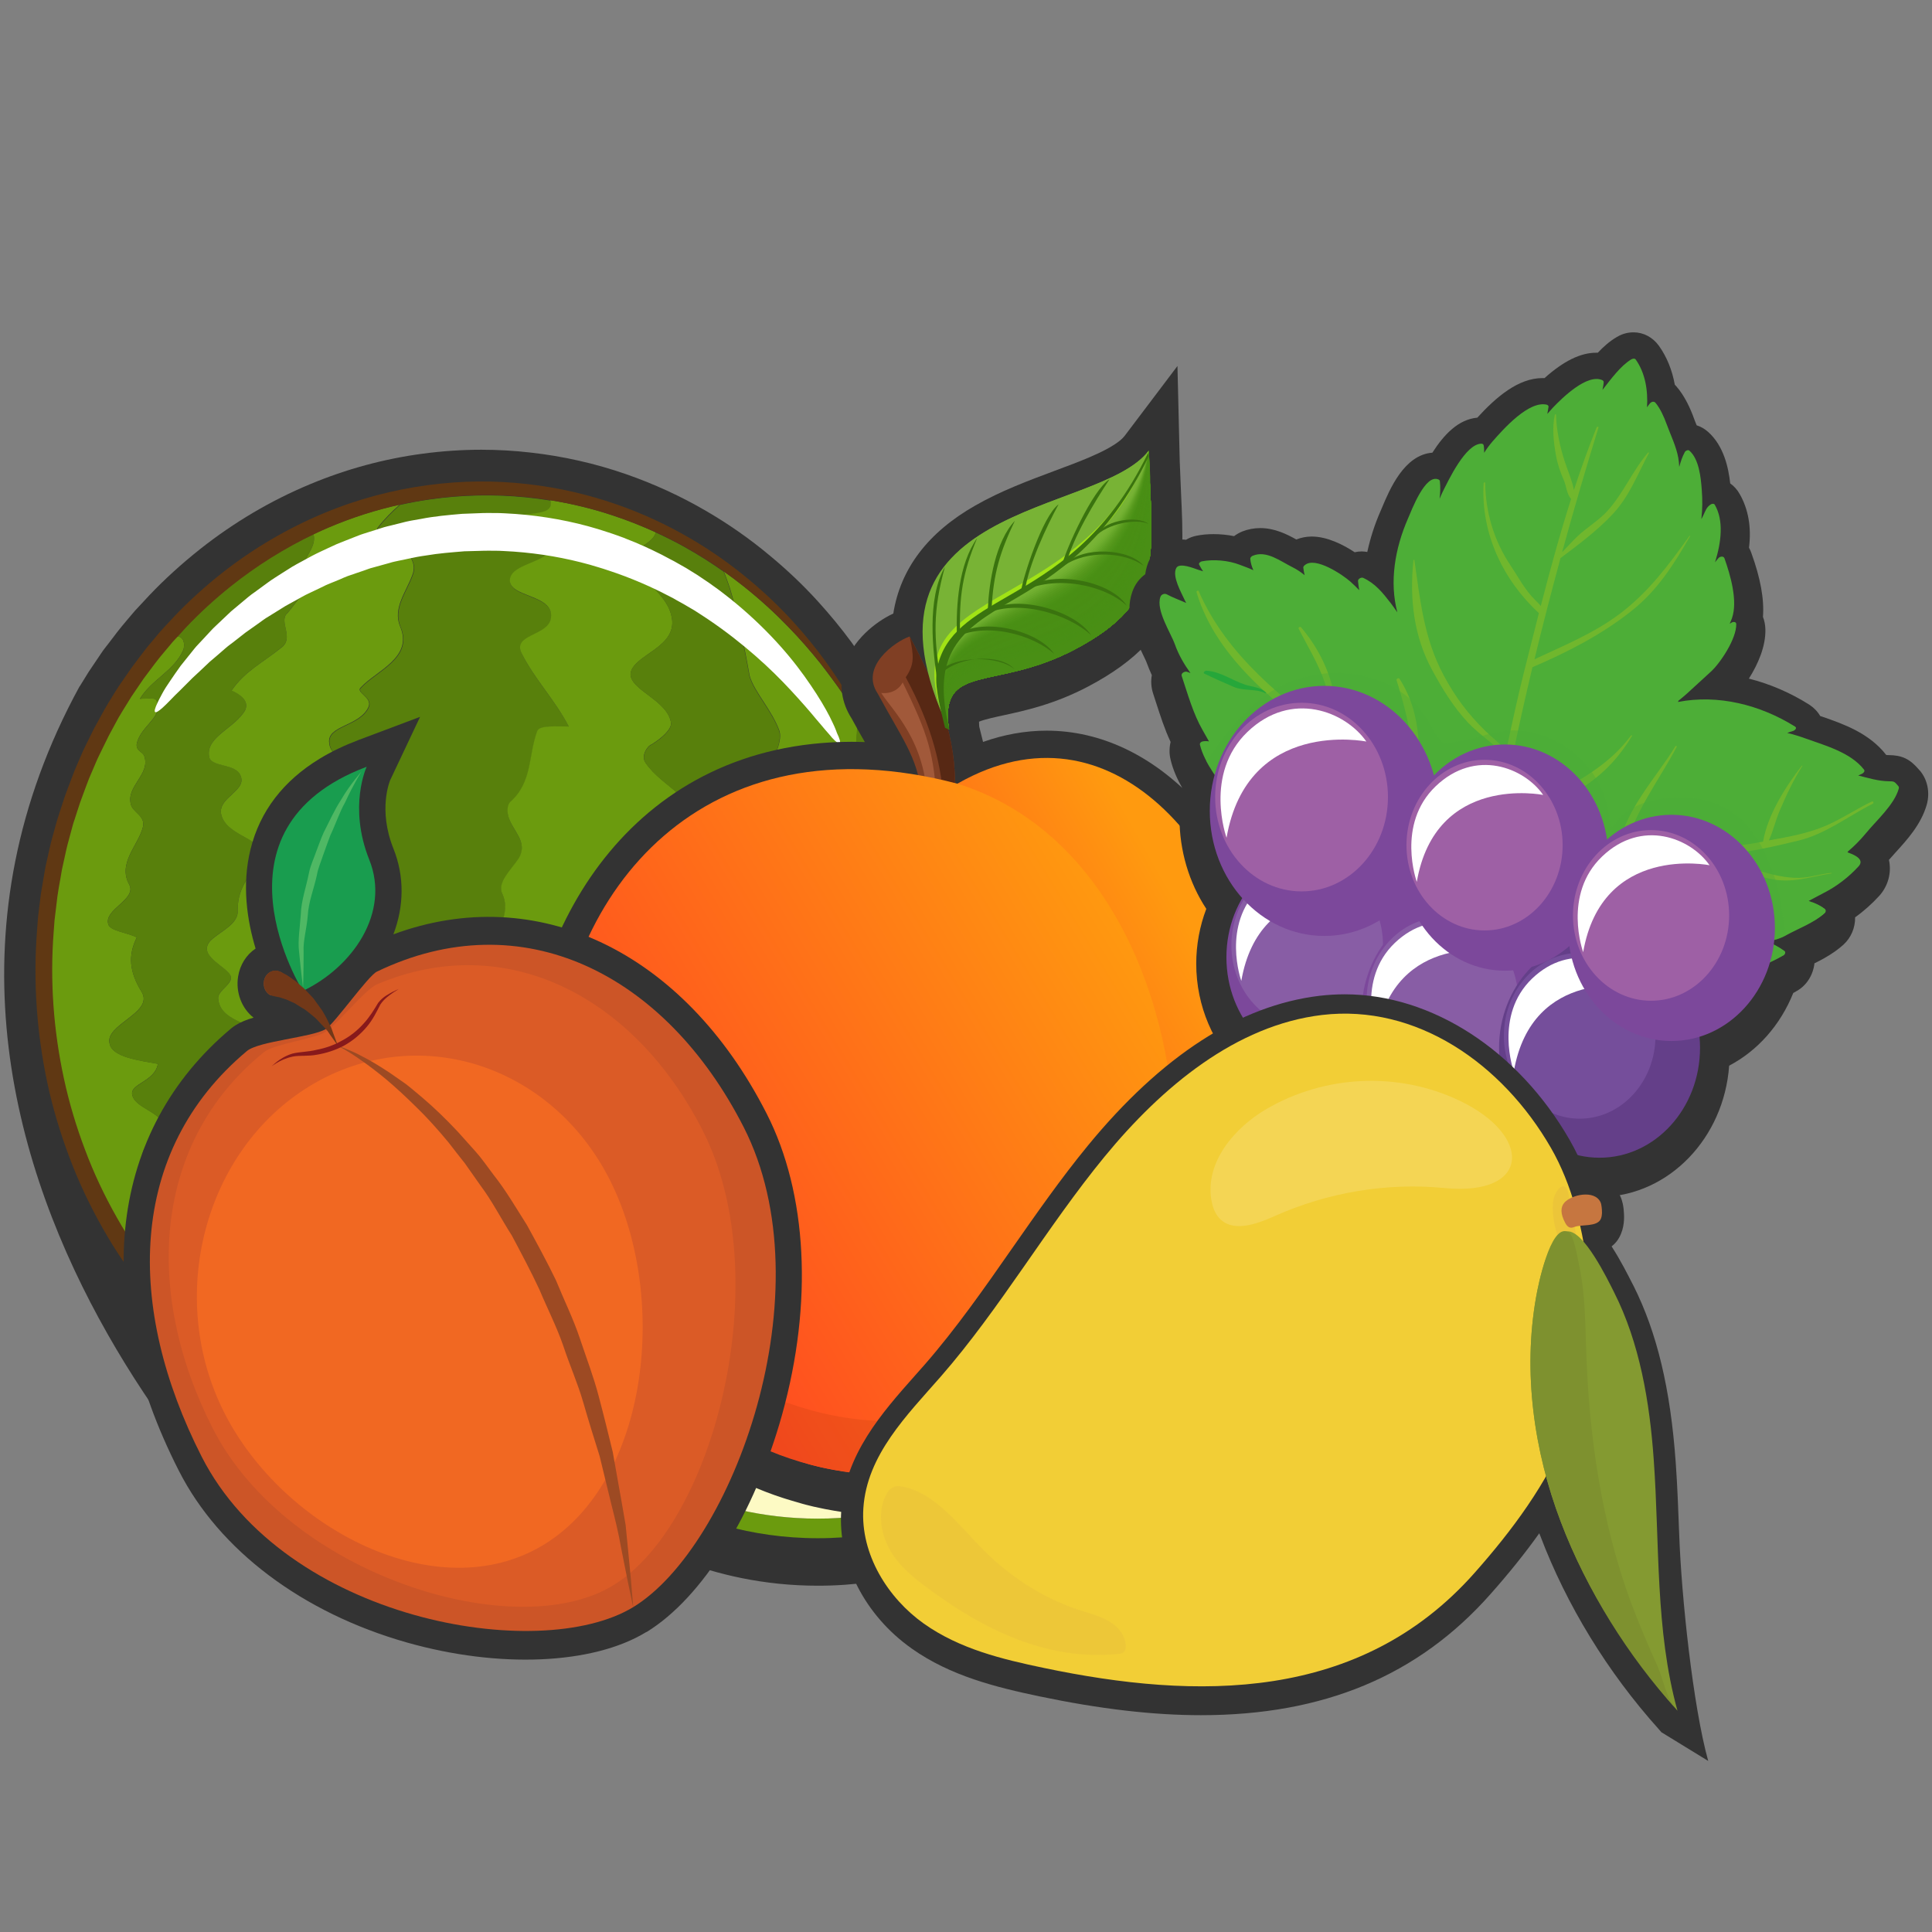 <?xml version="1.0" encoding="utf-8"?>
<!-- Generator: Adobe Illustrator 25.1.0, SVG Export Plug-In . SVG Version: 6.00 Build 0)  -->
<svg version="1.1" id="Layer_1" xmlns="http://www.w3.org/2000/svg" xmlns:xlink="http://www.w3.org/1999/xlink" x="0px" y="0px"
	 viewBox="0 0 1440 1440" style="enable-background:new 0 0 1440 1440;" xml:space="preserve">
<rect x="0" y="0" width="1440" height="1440" fill="#808080" stroke="none"/>
<style type="text/css">
	.st0{fill:#333333;}
	.st1{fill:#6B9B0E;}
	.st2{fill:#58800C;}
	.st3{fill:#603813;}
	.st4{fill:#FDFAC4;}
	.st5{fill:#E71C39;}
	.st6{fill:#FFFFFF;}
	.st7{fill-rule:evenodd;clip-rule:evenodd;fill:url(#SVGID_3_);}
	.st8{fill-rule:evenodd;clip-rule:evenodd;fill:#803F24;}
	.st9{fill-rule:evenodd;clip-rule:evenodd;fill:#A1593A;}
	.st10{fill-rule:evenodd;clip-rule:evenodd;fill:#572814;}
	.st11{opacity:0.14;fill-rule:evenodd;clip-rule:evenodd;fill:#932B02;enable-background:new    ;}
	.st12{fill-rule:evenodd;clip-rule:evenodd;fill:url(#SVGID_6_);}
	.st13{fill-rule:evenodd;clip-rule:evenodd;fill:#78B335;}
	.st14{opacity:1.000000e-02;fill-rule:evenodd;clip-rule:evenodd;fill:#498F15;enable-background:new    ;}
	.st15{opacity:3.640000e-02;fill-rule:evenodd;clip-rule:evenodd;fill:#498F15;enable-background:new    ;}
	.st16{opacity:6.280000e-02;fill-rule:evenodd;clip-rule:evenodd;fill:#498F15;enable-background:new    ;}
	.st17{opacity:8.920000e-02;fill-rule:evenodd;clip-rule:evenodd;fill:#498F15;enable-background:new    ;}
	.st18{opacity:0.116;fill-rule:evenodd;clip-rule:evenodd;fill:#498F15;enable-background:new    ;}
	.st19{opacity:0.142;fill-rule:evenodd;clip-rule:evenodd;fill:#498F15;enable-background:new    ;}
	.st20{opacity:0.168;fill-rule:evenodd;clip-rule:evenodd;fill:#498F15;enable-background:new    ;}
	.st21{opacity:0.195;fill-rule:evenodd;clip-rule:evenodd;fill:#498F15;enable-background:new    ;}
	.st22{opacity:0.221;fill-rule:evenodd;clip-rule:evenodd;fill:#498F15;enable-background:new    ;}
	.st23{opacity:0.247;fill-rule:evenodd;clip-rule:evenodd;fill:#498F15;enable-background:new    ;}
	.st24{opacity:0.274;fill-rule:evenodd;clip-rule:evenodd;fill:#498F15;enable-background:new    ;}
	.st25{opacity:0.3;fill-rule:evenodd;clip-rule:evenodd;fill:#498F15;enable-background:new    ;}
	.st26{opacity:0.327;fill-rule:evenodd;clip-rule:evenodd;fill:#498F15;enable-background:new    ;}
	.st27{opacity:0.353;fill-rule:evenodd;clip-rule:evenodd;fill:#498F15;enable-background:new    ;}
	.st28{opacity:0.379;fill-rule:evenodd;clip-rule:evenodd;fill:#498F15;enable-background:new    ;}
	.st29{opacity:0.406;fill-rule:evenodd;clip-rule:evenodd;fill:#498F15;enable-background:new    ;}
	.st30{opacity:0.432;fill-rule:evenodd;clip-rule:evenodd;fill:#498F15;enable-background:new    ;}
	.st31{opacity:0.459;fill-rule:evenodd;clip-rule:evenodd;fill:#498F15;enable-background:new    ;}
	.st32{opacity:0.485;fill-rule:evenodd;clip-rule:evenodd;fill:#498F15;enable-background:new    ;}
	.st33{opacity:0.511;fill-rule:evenodd;clip-rule:evenodd;fill:#498F15;enable-background:new    ;}
	.st34{opacity:0.538;fill-rule:evenodd;clip-rule:evenodd;fill:#498F15;enable-background:new    ;}
	.st35{opacity:0.564;fill-rule:evenodd;clip-rule:evenodd;fill:#498F15;enable-background:new    ;}
	.st36{opacity:0.591;fill-rule:evenodd;clip-rule:evenodd;fill:#498F15;enable-background:new    ;}
	.st37{opacity:0.617;fill-rule:evenodd;clip-rule:evenodd;fill:#498F15;enable-background:new    ;}
	.st38{opacity:0.643;fill-rule:evenodd;clip-rule:evenodd;fill:#498F15;enable-background:new    ;}
	.st39{opacity:0.67;fill-rule:evenodd;clip-rule:evenodd;fill:#498F15;enable-background:new    ;}
	.st40{opacity:0.696;fill-rule:evenodd;clip-rule:evenodd;fill:#498F15;enable-background:new    ;}
	.st41{opacity:0.723;fill-rule:evenodd;clip-rule:evenodd;fill:#498F15;enable-background:new    ;}
	.st42{opacity:0.749;fill-rule:evenodd;clip-rule:evenodd;fill:#498F15;enable-background:new    ;}
	.st43{opacity:0.775;fill-rule:evenodd;clip-rule:evenodd;fill:#498F15;enable-background:new    ;}
	.st44{opacity:0.802;fill-rule:evenodd;clip-rule:evenodd;fill:#498F15;enable-background:new    ;}
	.st45{opacity:0.828;fill-rule:evenodd;clip-rule:evenodd;fill:#498F15;enable-background:new    ;}
	.st46{opacity:0.854;fill-rule:evenodd;clip-rule:evenodd;fill:#498F15;enable-background:new    ;}
	.st47{opacity:0.881;fill-rule:evenodd;clip-rule:evenodd;fill:#498F15;enable-background:new    ;}
	.st48{opacity:0.907;fill-rule:evenodd;clip-rule:evenodd;fill:#498F15;enable-background:new    ;}
	.st49{opacity:0.934;fill-rule:evenodd;clip-rule:evenodd;fill:#498F15;enable-background:new    ;}
	.st50{opacity:0.96;fill-rule:evenodd;clip-rule:evenodd;fill:#498F15;enable-background:new    ;}
	.st51{opacity:0.67;fill-rule:evenodd;clip-rule:evenodd;fill:#B5FB07;enable-background:new    ;}
	.st52{fill-rule:evenodd;clip-rule:evenodd;fill:#3A730F;}
	.st53{fill:#4DAE37;}
	.st54{opacity:0.5;fill:#95C125;enable-background:new    ;}
	.st55{opacity:0.5;fill:#00A13E;enable-background:new    ;}
	.st56{opacity:0.4;fill:#4DAE37;enable-background:new    ;}
	.st57{fill:#5D3980;}
	.st58{fill:#714E9B;}
	.st59{clip-path:url(#SVGID_14_);}
	.st60{clip-path:url(#SVGID_15_);fill:url(#SVGID_16_);}
	.st61{fill:url(#SVGID_17_);}
	.st62{fill:#6C4594;}
	.st63{fill:#874F9B;}
	.st64{clip-path:url(#SVGID_20_);}
	.st65{clip-path:url(#SVGID_21_);fill:url(#SVGID_22_);}
	.st66{fill:url(#SVGID_23_);}
	.st67{fill:#643F89;}
	.st68{fill:#754E9B;}
	.st69{clip-path:url(#SVGID_26_);}
	.st70{clip-path:url(#SVGID_27_);fill:url(#SVGID_28_);}
	.st71{fill:url(#SVGID_29_);}
	.st72{fill:#7C489B;}
	.st73{fill:#885DA5;}
	.st74{clip-path:url(#SVGID_32_);}
	.st75{clip-path:url(#SVGID_33_);fill:url(#SVGID_34_);}
	.st76{fill:url(#SVGID_35_);}
	.st77{clip-path:url(#SVGID_38_);}
	.st78{clip-path:url(#SVGID_39_);fill:url(#SVGID_40_);}
	.st79{fill:url(#SVGID_41_);}
	.st80{clip-path:url(#SVGID_44_);}
	.st81{clip-path:url(#SVGID_45_);fill:url(#SVGID_46_);}
	.st82{fill:url(#SVGID_47_);}
	.st83{fill:#9E60A5;}
	.st84{clip-path:url(#SVGID_50_);}
	.st85{clip-path:url(#SVGID_51_);fill:url(#SVGID_52_);}
	.st86{fill:url(#SVGID_53_);}
	.st87{clip-path:url(#SVGID_56_);}
	.st88{clip-path:url(#SVGID_57_);fill:url(#SVGID_58_);}
	.st89{fill:url(#SVGID_59_);}
	.st90{clip-path:url(#SVGID_62_);}
	.st91{clip-path:url(#SVGID_63_);fill:url(#SVGID_64_);}
	.st92{fill:url(#SVGID_65_);}
	.st93{fill:#F2CE36;}
	.st94{opacity:0.15;fill:#FFFFFF;enable-background:new    ;}
	.st95{opacity:0.25;fill:#E2B440;enable-background:new    ;}
	.st96{opacity:0.33;fill:#E2B440;enable-background:new    ;}
	.st97{fill:#C67640;}
	.st98{fill:#849A31;}
	.st99{fill:#7E912F;}
	.st100{fill:#CC5527;}
	.st101{fill:#DB5B26;}
	.st102{fill:#F16822;}
	.st103{fill:#964723;}
	.st104{fill:#9D4A23;}
	.st105{fill:#199D4F;}
	.st106{fill:#4FB864;}
	.st107{fill:#723818;}
	.st108{fill:#87191B;}
</style>
<g>
	<path class="st0" d="M705.3,961.2L689,923.3l13.3-40.2l-17.9,15.6c0.1-0.3,4.2-9.9,4.2-9.9l3.8-10c0.9-2.2,1.7-4.5,2.5-6.8l1.2-3.4
		c4.3-12.7,8.2-25.7,11.4-39c2.9-12.2,5.3-24.9,7.2-38c1.7-12.2,2.9-24.4,3.6-36.5c0.7-13.6,0.8-24.5,0.5-34
		c-0.9-38.5-6.9-75.9-17.8-111.4c-7.2-23.5-16.2-45.6-26.7-65.5l-5.1-9.4c-1.4-2.4-2.6-4.4-3.7-6.2l-0.5-0.9
		c-0.8-1.2-1.6-2.6-2.7-4.1c-0.6-1.3-1.2-2.6-1.9-4c-1-2-2.3-4.5-4-7.3l-1.1-2c-1.3-2.2-2.7-4.7-4.2-7c-2.1-3.4-4.4-7.1-7.1-11.1
		c-2.3-3.5-4.8-7.1-7.6-11l-1.6-2.3c-7.8-10.6-16.3-20.9-25.2-30.7c-10.9-12-22.9-23.4-35.7-34c-14.8-12.4-30.8-23.6-47.5-33.3
		c-19-11.1-39.1-20.3-59.8-27.5c-23-8-47-13.4-71.2-16.1c-12.1-1.4-24.4-2.1-36.7-2.1c-14.4,0-29,1-43.3,2.9
		c-28.9,3.8-57.3,11.5-84.3,22.8c-29.1,12.1-56.7,28.4-82,48.4c-13.6,10.8-26.2,22.2-37.8,34.4l-10.7,11.5c-0.6,0.7-1.2,1.4-1.8,2.1
		l-4.4,5.2c-4.8,5.6-9.1,11.2-13.2,16.7l-2.8,3.6c-1.1,1.4-2.2,2.9-2.9,4L66,500.9c-0.8,1.3-1.6,2.6-2.4,3.9c0,0-4,6.5-4.2,6.8
		l-0.1,0c-192.2,351.8,169.1,678.1,184.4,678.4c2.1,0,4.2,0.1,6.3,0.1c26.9,0,53.9-3.3,80.1-9.9c13.2-3.3,26.5-7.5,39.7-12.6
		l2.8-1.1c2.2-0.8,4.3-1.7,6.5-2.6l8.5-3.7l9.1-4.3c2.1-1,4.2-2.1,6.3-3.1l2.8-1.4c11.2-5.9,22.1-12.5,32.8-19.7c1.5-1,3-2,4.5-3.1
		c26.5,19.2,85.2,53.3,166.5,53.3c110.7,0,179.4-63.2,182.3-65.9l17.7-16.5L721.8,950L705.3,961.2z"/>
	<g>
		<path class="st1" d="M162.6,992.7c-4.5-4.9,11.2-12.3,4.5-20.8c-7.8-8.6-21.3-11-24.7-20.8c-2.2-11,11.2-22.1,5.6-34.3
			c-6.7-12.3-22.4-15.9-30.3-28.2c-4.5-6.1,10.1-11,6.7-17.2c-3.4-6.1-16.8-4.9-17.9-9.8c-2.2-9.8,19.1-13.5,15.7-22.1
			c-2.2-11-21.3-13.5-23.6-23.3c-2.2-8.6,16.8-9.8,19.1-23.3c-13.5-2.5-33.7-4.9-35.9-14.7c-4.5-14.7,33.7-23.3,23.6-39.2
			c-9-14.7-10.1-27-3.4-40.4c-7.8-3.7-20.2-4.9-21.3-9.8c-3.4-11,21.3-18.4,15.7-29.4c-9-15.9,6.7-29.4,10.1-42.9
			c2.2-8.6-7.8-11-9-17.2c-3.4-13.5,14.6-22.1,10.1-35.6c-1.1-3.7-6.7-3.7-5.6-9.8c3.4-13.5,20.2-19.6,14.6-31.9
			c-1.1-2.5-7.8-1.2-12.3-1.2c9-14.7,25.8-20.8,32.5-36.8c1.1-4.7,0.1-9.3-4.8-9.8c-0.7,0.7-1.3,1.4-2,2.1l-2,2.2
			c-0.7,0.7-1.3,1.5-1.9,2.3c-1.3,1.5-2.5,3-3.8,4.5c-5.1,5.9-9.8,12.4-14.6,18.8c-0.6,0.8-1.2,1.6-1.8,2.5l-1.7,2.5
			c-1.1,1.7-2.3,3.3-3.4,5s-2.3,3.3-3.4,5c-1.1,1.7-2.1,3.5-3.2,5.2c-2.1,3.5-4.3,7-6.4,10.5c-2,3.6-4,7.2-5.9,10.9
			c-2.1,3.6-3.8,7.4-5.6,11.2c-1.8,3.8-3.8,7.5-5.4,11.4c-1.7,3.9-3.3,7.8-5,11.7c-1.6,4-3,8-4.5,12c-0.7,2-1.5,4-2.2,6
			c-0.7,2-1.3,4.1-2,6.1c-0.7,2.1-1.3,4.1-2,6.2c-0.7,2.1-1.3,4.1-1.9,6.2c-1.1,4.2-2.2,8.4-3.4,12.6c-0.6,2.1-1,4.3-1.5,6.4
			c-0.5,2.1-0.9,4.3-1.4,6.4c-0.5,2.1-0.9,4.3-1.4,6.4c-0.4,2.2-0.7,4.3-1.1,6.5c-0.7,4.4-1.5,8.7-2.2,13.1
			c-0.5,4.4-1.1,8.8-1.6,13.3l-0.4,3.3c-0.1,1.1-0.2,2.2-0.3,3.3c-0.2,2.2-0.3,4.5-0.5,6.7c-2.7,35.9-0.1,72.8,7.6,109
			c3.8,18.1,9.2,35.9,15.8,53.3c6.5,17.4,14.5,34.3,23.7,50.5c9.2,16.2,19.5,31.5,30.8,45.7c2.8,3.6,5.8,7,8.7,10.5
			c1.4,1.7,3,3.4,4.5,5.1c1.5,1.7,3,3.4,4.5,5c6.2,6.5,12.4,12.9,19,18.7c6.5,6,13.3,11.6,20.1,17l5.2,3.9c1.8,1.3,3.4,2.6,5.2,3.8
			c3.6,2.5,7,5,10.7,7.3c0.7,0.5,1.4,0.9,2.1,1.4c-0.1-2.4-0.4-4.5-1.4-6C187.2,1008.6,171.5,1003.7,162.6,992.7z"/>
		<path class="st2" d="M220.9,971.8c-1.1-2.5-1.1-6.1,0-8.6c12.3-19.6-16.8-23.3-22.4-36.8c-3.4-13.5,15.7-19.6,10.1-31.9
			c-2.2-4.9-10.1-7.3-11.2-13.5c-2.2-8.6,5.6-14.7,6.7-22.1c2.2-14.7-26.9-13.5-30.3-25.7c-2.2-9.8,10.1-15.9,14.6-25.7
			c3.4-8.6-6.7-12.3-5.6-19.6c1.1-7.3,14.6-11,11.2-15.9c-7.8-11-30.3-11-31.4-28.2c0-6.1,12.3-11,9-17.2
			c-4.5-7.3-24.7-14.7-14.6-25.7c7.8-7.3,21.3-12.3,20.2-23.3c0-18.4,11.2-25.7,16.8-39.2c4.5-13.5-25.8-14.7-29.2-31.9
			c-2.2-12.3,19.1-17.2,14.6-28.2c-3.4-9.8-22.4-6.1-23.6-14.7c-2.2-14.7,19.1-20.8,26.9-34.3c3.4-7.3-4.5-12.3-10.1-14.7
			c10.1-14.7,23.6-20.8,37-31.9c10.1-7.3-2.2-19.6,4.5-25.7c4.5-4.9,7.8-11,13.5-15.9c3.4-3.7-1.1-12.3-1.1-14.7
			c-2.7-9.9,10-17.4,7.2-28.4c-21.5,10.1-42.5,23.1-62.4,39.1c-11.6,9.3-22.8,19.5-33.4,30.7c-2,2.1-3.9,4.3-5.9,6.5
			c4.9,0.4,5.9,5.1,4.8,9.8c-6.7,15.9-23.6,22.1-32.5,36.8c4.5,0,11.2-1.2,12.3,1.2c5.6,12.3-11.2,18.4-14.6,31.9
			c-1.1,6.1,4.5,6.1,5.6,9.8c4.5,13.5-13.5,22.1-10.1,35.6c1.1,6.1,11.2,8.6,9,17.2c-3.4,13.5-19.1,27-10.1,42.9
			c5.6,11-19.1,18.4-15.7,29.4c1.1,4.9,13.5,6.1,21.3,9.8c-6.7,13.5-5.6,25.7,3.4,40.4c10.1,15.9-28,24.5-23.6,39.2
			c2.2,9.8,22.4,12.3,35.9,14.7c-2.2,13.5-21.3,14.7-19.1,23.3c2.2,9.8,21.3,12.3,23.6,23.3c3.4,8.6-17.9,12.3-15.7,22.1
			c1.1,4.9,14.6,3.7,17.9,9.8c3.4,6.1-11.2,11-6.7,17.2c7.8,12.3,23.6,15.9,30.3,28.2c5.6,12.3-7.8,23.3-5.6,34.3
			c3.4,9.8,16.8,12.3,24.7,20.8c6.7,8.6-9,15.9-4.5,20.8c9,11,24.7,15.9,33.7,27c1.1,1.5,1.3,3.7,1.4,6
			c13.7,8.9,27.9,16.5,42.4,22.9c9.6,4.3,19.4,8,29.2,11.2c-7-22.5-28.8-36.2-37.1-57.3C228.7,992.7,232.1,981.7,220.9,971.8z"/>
		<path class="st1" d="M342,1051.5c-7.8-19.6-46-15.9-39.3-40.4c3.4-14.7,29.2-22.1,24.7-39.2c-5.6-15.9-30.3-11-34.8-28.2
			c-3.4-15.9,12.3-27,17.9-40.4c9-19.6-25.8-18.4-22.4-39.2c1.1-9.8,9-18.4,6.7-28.2c-2.2-8.6-15.7-8.6-16.8-14.7
			c-2.2-8.6,12.3-11,15.7-19.6c9-19.6-21.3-24.5-30.3-39.2c-1.1-2.5,0-4.9,1.1-7.3c4.5-6.1,14.6-13.5,10.1-19.6
			c-11.2-15.9-29.2-20.8-44.9-31.9c-1.1-1.2-1.1-3.7-1.1-4.9c9-18.4,42.6-19.6,37-38c-4.5-13.5-25.8-15.9-37-28.2
			c15.7-15.9,42.6-22.1,50.5-42.9c4.5-15.9-32.5-19.6-33.7-35.6c-2.2-13.5,22.4-12.3,29.2-27c3.4-7.3-10.1-11-5.6-14.7
			c11.2-12.3,39.3-22.1,29.2-45.4c-5.6-13.5,4.5-25.7,9-38c5.6-13.5-10.1-23.3-21.3-28.2c-2.2-1.2-5.6-3.7-4.5-7.3
			c5-6.5,10.6-12.1,16.5-17.3c-17.8,3.9-35.8,9.6-53.6,17.2c-3.6,1.5-7.1,3.1-10.6,4.8c2.8,10.9-9.9,18.5-7.2,28.4
			c0,2.5,4.5,11,1.1,14.7c-5.6,4.9-9,11-13.5,15.9c-6.7,6.1,5.6,18.4-4.5,25.7c-13.5,11-26.9,17.2-37,31.9
			c5.6,2.5,13.5,7.3,10.1,14.7c-7.8,13.5-29.2,19.6-26.9,34.3c1.1,8.6,20.2,4.9,23.6,14.7c4.5,11-16.8,15.9-14.6,28.2
			c3.4,17.2,33.7,18.4,29.2,31.9c-5.6,13.5-16.8,20.8-16.8,39.2c1.1,11-12.3,15.9-20.2,23.3c-10.1,11,10.1,18.4,14.6,25.7
			c3.4,6.1-9,11-9,17.2c1.1,17.2,23.6,17.2,31.4,28.2c3.4,4.9-10.1,8.6-11.2,15.9c-1.1,7.3,9,11,5.6,19.6
			c-4.5,9.8-16.8,15.9-14.6,25.7c3.4,12.3,32.5,11,30.3,25.7c-1.1,7.3-9,13.5-6.7,22.1c1.1,6.1,9,8.6,11.2,13.5
			c5.6,12.3-13.5,18.4-10.1,31.9c5.6,13.5,34.8,17.2,22.4,36.8c-1.1,2.5-1.1,6.1,0,8.6c11.2,9.8,7.8,20.8,11.2,30.6
			c8.3,21.1,30.2,34.8,37.1,57.3c20.9,6.8,42.2,11.1,63.3,13.2C336.8,1065.3,345.1,1059.9,342,1051.5z"/>
		<path class="st2" d="M384.7,1060.1c11.2-15.9,52.7-19.6,42.6-40.4c-6.7-15.9-38.1-24.5-31.4-40.4c7.8-20.8-11.2-25.7-10.1-42.9
			c0-11,21.3-17.2,16.8-30.6c-4.5-14.7-20.2-23.3-25.8-38c0-2.5-1.1-4.9,0-7.3c10.1-14.7,11.2-31.9,15.7-46.6
			c3.4-14.7,11.2-36.8-2.2-49c-1.1-1.2-2.2-4.9-1.1-6.1c5.6-3.7,13.5-9.8,9-17.2c-9-14.7-31.4-22.1-26.9-42.9
			c1.1-8.6,9-19.6,3.4-31.9c-4.5-8.6,6.7-18.4,12.3-27c6.7-12.3-4.5-19.6-7.8-30.6c-1.1-3.7-1.1-8.6,1.1-11
			c16.8-14.7,13.5-34.3,20.2-52.7c1.1-4.9,14.6-3.7,23.6-3.7c-10.1-19.6-24.7-34.3-34.8-53.9c-7.8-14.7,17.9-13.5,21.3-25.7
			c4.5-19.6-32.5-15.9-30.3-30.6c2.2-11,23.6-11,33.7-23.3c-13.5-3.7-24.7-12.3-38.1-15.9c5.6-13.5,35.9-4.9,34.8-17.2
			c-0.1-0.7-0.2-1.4-0.4-2.1c-6-1-12.1-1.8-18.3-2.4c-22.9-2.3-47.1-2-72,1.6c-7.2,1-14.5,2.4-21.8,4c-5.8,5.2-11.5,10.8-16.5,17.3
			c-1.1,3.7,2.2,6.1,4.5,7.3c11.2,4.9,26.9,14.7,21.3,28.2c-4.5,12.3-14.6,24.5-9,38c10.1,23.3-17.9,33.1-29.2,45.4
			c-4.5,3.7,9,7.3,5.6,14.7c-6.7,14.7-31.4,13.5-29.2,27c1.1,15.9,38.1,19.6,33.7,35.6c-7.8,20.8-34.8,27-50.5,42.9
			c11.2,12.3,32.5,14.7,37,28.2c5.6,18.4-28,19.6-37,38c0,1.2,0,3.7,1.1,4.9c15.7,11,33.7,15.9,44.9,31.9
			c4.5,6.1-5.6,13.5-10.1,19.6c-1.1,2.5-2.2,4.9-1.1,7.3c9,14.7,39.3,19.6,30.3,39.2c-3.4,8.6-17.9,11-15.7,19.6
			c1.1,6.1,14.6,6.1,16.8,14.7c2.2,9.8-5.6,18.4-6.7,28.2c-3.4,20.8,31.4,19.6,22.4,39.2c-5.6,13.5-21.3,24.5-17.9,40.4
			c4.5,17.2,29.2,12.3,34.8,28.2c4.5,17.2-21.3,24.5-24.7,39.2c-6.7,24.5,31.4,20.8,39.3,40.4c3,8.3-5.3,13.8-9.5,21.4
			c0.5,0,1,0.1,1.4,0.1c20.1,1.9,40,1.6,59.4-0.5C392.8,1068.1,390.3,1063.9,384.7,1060.1z"/>
		<path class="st1" d="M444.1,1031.9c-1.1-2.5,1.1-4.9,3.4-7.3c11.2-7.3,26.9-9.8,29.2-23.3c2.2-13.5-14.6-17.2-19.1-27
			c-4.5-9.8,11.2-17.2,6.7-28.2c-3.4-6.1-9-8.6-13.5-13.5c16.8-12.3,40.4-20.8,46-45.4c4.5-22.1-22.4-35.6-17.9-51.5
			c3.4-12.3,30.3-14.7,34.8-31.9c4.5-18.4-29.2-22.1-32.5-38c-2.2-13.5,22.4-15.9,25.8-30.6c4.5-18.4-26.9-22.1-19.1-31.9
			c11.2-15.9,49.4-8.6,52.7-28.2c4.5-17.2-39.3-18.4-35.9-39.2c1.1-6.1,15.7-9.8,15.7-17.2c1.1-23.3-26.9-31.9-39.3-50.3
			c-3.4-4.9,1.1-12.3,4.5-13.5c7.8-4.9,14.6-11,14.6-15.9C498,522,470,514.6,470,502.4c1.1-14.7,37-19.6,30.3-44.1
			c-4.5-18.4-28-27-24.7-46.6c0-4.7,11.3-7.1,13.2-14.9c-10.3-4.7-21.2-9.1-32.6-12.8c-14.5-4.8-29.9-8.6-46.1-11.2
			c0.2,0.7,0.3,1.4,0.4,2.1c1.1,12.3-29.2,3.7-34.8,17.2c13.5,3.7,24.7,12.3,38.1,15.9c-10.1,12.3-31.4,12.3-33.7,23.3
			c-2.2,14.7,34.8,11,30.3,30.6c-3.4,12.3-29.2,11-21.3,25.7c10.1,19.6,24.7,34.3,34.8,53.9c-9,0-22.4-1.2-23.6,3.7
			c-6.7,18.4-3.4,38-20.2,52.7c-2.2,2.5-2.2,7.3-1.1,11c3.4,11,14.6,18.4,7.8,30.6c-5.6,8.6-16.8,18.4-12.3,27
			c5.6,12.3-2.2,23.3-3.4,31.9c-4.5,20.8,17.9,28.2,26.9,42.9c4.5,7.3-3.4,13.5-9,17.2c-1.1,1.2,0,4.9,1.1,6.1
			c13.5,12.3,5.6,34.3,2.2,49c-4.5,14.7-5.6,31.9-15.7,46.6c-1.1,2.5,0,4.9,0,7.3c5.6,14.7,21.3,23.3,25.8,38
			c4.5,13.5-16.8,19.6-16.8,30.6c-1.1,17.2,17.9,22.1,10.1,42.9c-6.7,15.9,24.7,24.5,31.4,40.4c10.1,20.8-31.4,24.5-42.6,40.4
			c5.6,3.8,8.2,8,8.7,12.6c9.6-1,19-2.5,28.3-4.5C431.7,1057.7,446.9,1050.9,444.1,1031.9z"/>
		<path class="st2" d="M514.8,1006.2c4.5-17.2,30.3-20.8,31.4-34.3c1.1-15.9,0-28.2,11.2-42.9c6.7-9.8-6.7-24.5-2.2-36.8
			c2.2-7.3,13.5-11,16.8-19.6c6.7-19.6-11.2-41.7-3.4-57.6c11.2-20.8,1.1-45.4,7.8-63.7c2.2-4.9,20.2,1.2,25.8-8.6
			c10.1-13.5-12.3-28.2-7.8-36.8c15.7-24.5,21.3-50.3,4.5-74.8c-3.4-4.9,3.4-15.9,1.1-24.5c-4.5-14.7-17.9-22.1-23.6-34.3
			c-2.2-6.1,6.7-17.2,4.5-27c-5.6-15.9-19.1-29.4-22.4-41.7c-3.4-19.6-9-46.6-14.6-65c-1.4-4.2-2.9-8.4-4.5-12.5
			c-8.9-6.3-18.6-12.5-29-18.3c-6.9-3.9-14.2-7.5-21.7-11c-2,7.7-13.2,10.2-13.2,14.9c-3.4,19.6,20.2,28.2,24.7,46.6
			c6.7,24.5-29.2,29.4-30.3,44.1c0,12.3,28,19.6,30.3,36.8c0,4.9-6.7,11-14.6,15.9c-3.4,1.2-7.8,8.6-4.5,13.5
			c12.3,18.4,40.4,27,39.3,50.3c0,7.3-14.6,11-15.7,17.2c-3.4,20.8,40.4,22.1,35.9,39.2c-3.4,19.6-41.5,12.3-52.7,28.2
			c-7.8,9.8,23.6,13.5,19.1,31.9c-3.4,14.7-28,17.2-25.8,30.6c3.4,15.9,37,19.6,32.5,38c-4.5,17.2-31.4,19.6-34.8,31.9
			c-4.5,15.9,22.4,29.4,17.9,51.5c-5.6,24.5-29.2,33.1-46,45.4c4.5,4.9,10.1,7.3,13.5,13.5c4.5,11-11.2,18.4-6.7,28.2
			s21.3,13.5,19.1,27c-2.2,13.5-17.9,15.9-29.2,23.3c-2.2,2.5-4.5,4.9-3.4,7.3c2.7,19-12.4,25.8-22.4,36.3c1.6-0.3,3.2-0.7,4.7-1
			c29.7-6.7,57.7-17.8,83.2-32.2c1.7-1,3.4-2,5.1-3C515.2,1023.3,512.4,1014.1,514.8,1006.2z"/>
		<path class="st1" d="M636.2,529.2c-1-1.5-2.3-3.5-3.8-5.8s-3.3-5-5.4-7.9c-2.1-3-4.4-6.3-7.1-9.9c-2.6-3.6-5.6-7.4-8.8-11.6
			c-6.6-8.2-14.4-17.4-23.9-27.1c-9.4-9.7-20.4-19.9-33.1-30c-4.6-3.7-9.5-7.3-14.5-10.9c1.6,4.2,3.1,8.3,4.5,12.5
			c5.6,18.4,11.2,45.4,14.6,65c3.4,12.3,16.8,25.7,22.4,41.7c2.2,9.8-6.7,20.8-4.5,27c5.6,12.3,19.1,19.6,23.6,34.3
			c2.2,8.6-4.5,19.6-1.1,24.5c16.8,24.5,11.2,50.3-4.5,74.8c-4.5,8.6,17.9,23.3,7.8,36.8c-5.6,9.8-23.6,3.7-25.8,8.6
			c-6.7,18.4,3.4,42.9-7.8,63.7c-7.8,15.9,10.1,38,3.4,57.6c-3.4,8.6-14.6,12.3-16.8,19.6c-4.5,12.3,9,27,2.2,36.8
			c-11.2,14.7-10.1,27-11.2,42.9c-1.1,13.5-26.9,17.2-31.4,34.3c-2.4,7.9,0.4,17.2,0,25.8c4.6-2.7,9.1-5.5,13.5-8.5
			c1.9-1.3,3.8-2.6,5.8-3.9c0.2-2.4,0.9-4.8,2-7.3c12.3-25.7,42.6-33.1,55-58.8c2.2-3.7,0-9.8,2.2-13.5
			c12.3-20.8,32.5-39.2,22.4-66.2c-5.6-13.5,3.4-25.7,13.5-34.3c15.7-14.7-9-41.7-2.2-56.4c6.7-14.7,10.1-35.6,5.6-52.7
			c-4.5-18.4,16.8-25.7,19.1-42.9c1.1-12.3-14.6-17.2-12.3-29.4c2.2-13.5,17.9-17.2,28-25.7c-13.5-15.9-38.1-12.3-48.2-33.1
			c10.1-4.9,24.7-14.7,21.3-27c-4.1-13.6-1.6-26.5-0.8-38.3c0-0.1,0-0.2,0-0.2C639.4,533.9,638.3,532.4,636.2,529.2z"/>
		<path class="st2" d="M640.4,572.2c3.4,12.3-11.2,22.1-21.3,27c10.1,20.8,34.8,17.2,48.2,33.1c-10.1,8.6-25.8,12.3-28,25.7
			c-2.2,12.3,13.5,17.2,12.3,29.4c-2.2,17.2-23.6,24.5-19.1,42.9c4.5,17.2,1.1,38-5.6,52.7s17.9,41.7,2.2,56.4
			c-10.1,8.6-19.1,20.8-13.5,34.3c10.1,27-10.1,45.4-22.4,66.2c-2.2,3.7,0,9.8-2.2,13.5c-12.3,25.7-42.6,33.1-55,58.8
			c-1.1,2.5-1.8,4.9-2,7.3c4-2.8,8-5.7,11.9-8.6c11.4-8.7,22.2-18.1,32.2-28c20-19.8,37.1-41.6,51.1-64.3
			c7-11.4,13.3-22.9,18.9-34.5c1.3-2.9,2.8-5.8,4.1-8.7c1.3-2.9,2.5-5.8,3.8-8.8c1.2-2.9,2.3-5.9,3.5-8.8c1.2-2.9,2.2-5.9,3.3-8.8
			c4.2-11.7,7.7-23.4,10.6-34.9c2.9-11.5,5.1-22.9,6.9-34.1c1.7-11.2,2.9-22.1,3.7-32.8c0.7-10.7,1.1-21,0.9-31
			c-0.3-40.1-6.5-74.4-14-101.4c-7.5-27.1-16-47.2-22.1-60.6c-1.6-3.3-2.9-6.3-4.1-8.8c-1.2-2.5-2.2-4.6-3.1-6.3
			c-1.4-2.9-2.1-4.6-2.2-5.2C638.9,545.7,636.3,558.6,640.4,572.2z"/>
		<path class="st3" d="M692.1,716.1c-1-41-8-75.7-16.4-102.9c-8.4-27.2-17.7-47.2-24.5-60.2c-1.8-3.2-3.3-6.1-4.7-8.5
			c-1.4-2.4-2.6-4.4-3.6-6c-2-3.2-3.1-4.8-3.3-4.6c0,0,0,0.1,0,0.2c0.1,0.5,0.8,2.3,2.2,5.2c0.8,1.7,1.8,3.8,3.1,6.3
			c1.2,2.5,2.5,5.5,4.1,8.8c6.1,13.4,14.5,33.5,22.1,60.6c7.5,27,13.7,61.3,14,101.4c0.2,10-0.3,20.4-0.9,31
			c-0.8,10.7-2,21.6-3.7,32.8c-1.8,11.2-4.1,22.6-6.9,34.1c-2.9,11.5-6.5,23.2-10.6,34.9c-1.1,2.9-2.1,5.9-3.3,8.8
			c-1.2,2.9-2.3,5.8-3.5,8.8c-1.3,2.9-2.5,5.8-3.8,8.8c-1.3,2.9-2.7,5.8-4.1,8.7c-5.6,11.6-11.9,23.2-18.9,34.5
			c-14.1,22.7-31.1,44.5-51.1,64.3c-10,9.9-20.8,19.3-32.2,28c-3.9,3-7.8,5.8-11.9,8.6c-1.9,1.3-3.8,2.6-5.8,3.9
			c-4.4,2.9-8.9,5.7-13.5,8.5c-1.7,1-3.4,2-5.1,3c-25.5,14.4-53.5,25.6-83.2,32.2c-1.6,0.3-3.2,0.7-4.7,1
			c-9.3,1.9-18.8,3.4-28.3,4.5c-19.5,2.1-39.4,2.3-59.4,0.5c-0.5,0-1-0.1-1.4-0.1c-21.2-2-42.4-6.4-63.3-13.2
			c-9.8-3.2-19.6-6.9-29.2-11.2c-14.5-6.5-28.7-14.1-42.4-22.9c-0.7-0.4-1.4-0.9-2.1-1.4c-3.6-2.3-7.1-4.8-10.7-7.3
			c-1.8-1.2-3.5-2.6-5.2-3.8l-5.2-3.9c-6.8-5.4-13.6-11-20.1-17c-6.6-5.9-12.8-12.3-19-18.7c-1.5-1.6-3-3.3-4.5-5
			c-1.5-1.7-3-3.3-4.5-5.1c-2.9-3.5-5.9-6.9-8.7-10.5c-11.3-14.2-21.7-29.5-30.8-45.7c-9.2-16.2-17.2-33.1-23.7-50.5
			c-6.6-17.4-11.9-35.2-15.8-53.3c-7.8-36.1-10.4-73.1-7.6-109c0.2-2.2,0.3-4.5,0.5-6.7c0.1-1.1,0.1-2.2,0.3-3.3l0.4-3.3
			c0.5-4.4,1.1-8.9,1.6-13.3c0.6-4.4,1.4-8.8,2.2-13.1c0.4-2.2,0.7-4.4,1.1-6.5c0.5-2.2,0.9-4.3,1.4-6.4c0.5-2.1,0.9-4.3,1.4-6.4
			c0.5-2.1,0.9-4.3,1.5-6.4c1.1-4.2,2.3-8.4,3.4-12.6c0.5-2.1,1.2-4.2,1.9-6.2c0.7-2.1,1.3-4.1,2-6.2c0.7-2.1,1.3-4.1,2-6.1
			c0.7-2,1.5-4,2.2-6c1.5-4,2.9-8,4.5-12c1.7-3.9,3.3-7.8,5-11.7c1.6-3.9,3.6-7.6,5.4-11.4c1.9-3.7,3.6-7.6,5.6-11.2
			c2-3.6,4-7.3,5.9-10.9c2.1-3.6,4.2-7,6.4-10.5c1.1-1.7,2.1-3.5,3.2-5.2c1.1-1.7,2.3-3.3,3.4-5c1.1-1.7,2.3-3.3,3.4-5l1.7-2.5
			c0.6-0.8,1.1-1.7,1.8-2.5c4.8-6.4,9.5-12.9,14.6-18.8c1.3-1.5,2.5-3,3.8-4.5c0.6-0.8,1.2-1.5,1.9-2.3l2-2.2c0.7-0.7,1.3-1.4,2-2.1
			c2-2.2,4-4.3,5.9-6.5c10.6-11.2,21.8-21.4,33.4-30.7c19.9-15.9,41-28.9,62.4-39.1c3.5-1.7,7.1-3.3,10.6-4.8
			c17.8-7.6,35.8-13.3,53.6-17.2c7.3-1.6,14.6-2.9,21.8-4c24.9-3.6,49.1-3.9,72-1.6c6.2,0.6,12.3,1.4,18.3,2.4
			c16.2,2.6,31.6,6.4,46.1,11.2c11.4,3.8,22.3,8.1,32.6,12.8c7.6,3.5,14.8,7.2,21.7,11c10.4,5.8,20.1,12,29,18.3
			c5.1,3.6,9.9,7.2,14.5,10.9c12.7,10.1,23.7,20.2,33.1,30c9.4,9.7,17.3,18.9,23.9,27.1c3.2,4.2,6.3,8,8.8,11.6
			c2.7,3.6,5,6.9,7.1,9.9c2.1,2.9,3.8,5.7,5.4,7.9c1.6,2.3,2.8,4.2,3.8,5.8c2.1,3.1,3.2,4.6,3.4,4.5c0.2-0.1-0.6-1.9-2.3-5.3
			c-0.9-1.7-1.9-3.8-3.3-6.2c-1.4-2.4-2.9-5.3-4.9-8.4c-1.9-3.1-4.1-6.6-6.6-10.3c-2.5-3.8-5.4-7.8-8.5-12.1
			c-6.3-8.6-14-18.2-23.3-28.4c-9.3-10.2-20.2-20.8-33-31.4c-12.7-10.6-27.3-21.1-43.8-30.7c-16.5-9.6-35-18.4-55.3-25.4
			c-20.3-7-42.4-12.3-65.9-14.9c-23.5-2.7-48.4-2.7-74.1,0.8c-25.6,3.4-52,10.2-78,21.1c-26,10.9-51.7,25.7-75.8,44.7
			c-12,9.5-23.7,20-34.7,31.5c-2.7,2.9-5.4,5.9-8.2,8.8l-2,2.2c-0.7,0.8-1.3,1.5-2,2.3c-1.3,1.5-2.6,3.1-3.9,4.7
			c-5.4,6.1-10.2,12.8-15.2,19.4c-0.6,0.8-1.2,1.6-1.8,2.5l-1.8,2.6c-1.2,1.7-2.4,3.4-3.6,5.2c-1.2,1.7-2.4,3.5-3.6,5.2
			c-1.1,1.8-2.2,3.6-3.4,5.4c-2.2,3.6-4.5,7.2-6.6,10.9c-2.1,3.7-4.1,7.5-6.2,11.3c-2.2,3.7-4,7.7-5.9,11.5
			c-1.9,3.9-3.9,7.7-5.6,11.8c-1.7,4-3.5,8-5.2,12.1c-1.6,4.1-3.1,8.3-4.7,12.4c-0.8,2.1-1.6,4.2-2.3,6.2c-0.7,2.1-1.4,4.3-2.1,6.4
			c-0.7,2.1-1.4,4.3-2.1,6.4c-0.7,2.1-1.4,4.3-2,6.4c-1.2,4.3-2.4,8.7-3.6,13.1c-0.6,2.2-1.1,4.4-1.6,6.6c-0.5,2.2-1,4.4-1.5,6.7
			s-1,4.4-1.5,6.7c-0.4,2.2-0.8,4.5-1.2,6.8c-0.7,4.5-1.6,9.1-2.3,13.6c-0.6,4.6-1.1,9.2-1.7,13.8l-0.4,3.5
			c-0.1,1.2-0.2,2.3-0.3,3.5c-0.2,2.3-0.3,4.6-0.5,7c-2.9,37.2-0.3,75.6,7.7,113.2c4,18.8,9.6,37.3,16.4,55.4
			c6.8,18.1,15.1,35.7,24.6,52.5c9.5,16.9,20.3,32.7,32.1,47.5c2.9,3.7,6,7.3,9,10.9c1.5,1.8,3.1,3.5,4.7,5.3
			c1.6,1.7,3.1,3.5,4.7,5.2c6.4,6.7,12.9,13.3,19.7,19.5c6.7,6.2,13.8,12,20.9,17.6l5.4,4.1c1.8,1.3,3.6,2.7,5.4,4
			c3.7,2.5,7.3,5.2,11.1,7.5c14.9,9.8,30.4,18.1,46.3,25.1c31.7,14,64.8,22.2,97.6,25.1c32.8,2.9,65.2,0.4,95.9-6.7
			c30.7-7.1,59.7-18.8,86-33.9c6.6-3.8,13-7.8,19.2-12c6.2-4.2,12.3-8.6,18.1-13.1c11.8-9.1,22.8-18.9,33-29.2
			c20.5-20.6,37.9-43.3,52.2-66.8c7.1-11.8,13.5-23.7,19.1-35.8c1.4-3,2.8-6,4.1-9c1.3-3,2.5-6.1,3.8-9.1c1.2-3,2.3-6.1,3.5-9.1
			c1.2-3,2.2-6.1,3.2-9.1c4.2-12.1,7.6-24.1,10.5-36c2.8-11.9,5-23.6,6.7-35.1c1.6-11.5,2.7-22.7,3.3-33.6
			C692.1,736.9,692.4,726.3,692.1,716.1z"/>
	</g>
	<g>
		<g>
			<path class="st1" d="M768.7,1077.9c-17.7,14.1-75.1,54-159.1,54s-141.4-39.9-159.1-54l-5.8,9.8c0,0,62.8,58.8,164.9,58.8
				c102.1,0,164.9-58.8,164.9-58.8L768.7,1077.9z"/>
		</g>
		<g>
			<path class="st4" d="M768.7,1077.9l-17.8-30.2c-27,17.3-76.2,41.3-141.4,41.3s-114.3-24-141.4-41.3l-17.8,30.2
				c17.7,14.1,75.1,54,159.1,54S751,1092,768.7,1077.9z"/>
		</g>
		<g>
			<g>
				<path class="st5" d="M750.9,1047.6L713.6,984c-0.1,0.1-0.2,0.2-0.3,0.2c-9.5,6.5-22.1,3.2-28-7.2c-0.4-0.8-0.8-1.5-1.2-2.4
					c-0.1,0.9-0.2,1.8-0.4,2.6c-2.6,11.9-13.5,19.3-24.4,16.5c-2.6-0.7-4.9-1.8-7-3.4c0.2,3.7-1.1,8.6-4,9.4c-3.3,1-7.4-3.9-8.3-7.6
					c-0.9-3.6-1.2-16.8,2.1-17.7c0.5-0.1,1.1,0,1.6,0.3c-0.3-2.5-0.2-5.1,0.4-7.7c0.2-0.9,0.4-1.7,0.7-2.6c-0.6,0.5-1.3,1.1-2,1.5
					c-9.2,6.2-21.2,3.4-27.3-6.1c0.1,1,0.2,1.9,0.2,2.5c0,3.8-2.8,9.7-6.2,9.7c-3.4,0-6.2-5.9-6.2-9.7s2.8-16.6,6.2-16.6
					c0.8,0,1.6,0.7,2.3,1.9c-0.2-7.6,3.2-15.1,9.6-19.4c0.7-0.5,1.4-0.9,2.2-1.3c-0.8-0.1-1.6-0.2-2.4-0.4
					c-10.9-2.8-17.7-14.7-15.1-26.7s13.5-19.3,24.4-16.5c0.8,0.2,1.6,0.5,2.3,0.8c-0.5-0.7-1-1.4-1.4-2.2c-5.6-9.8-3.3-22.6,5-29.4
					L609.6,807l-141.4,240.6c27,17.3,76.2,41.3,141.4,41.3C674.7,1088.9,723.9,1064.9,750.9,1047.6z M687.7,989.7
					c3-1.9,11.2,7.7,13,10.9c1.7,3.2,2,9.9-1,11.7c-3,1.9-8.1-1.7-9.8-5C688.2,1004.2,684.8,991.6,687.7,989.7z M529.2,1007.4
					c-1.7,3.2-6.8,6.8-9.8,5c-3-1.9-2.7-8.5-1-11.7c1.7-3.2,10-12.8,13-10.9C534.4,991.6,530.9,1004.2,529.2,1007.4z M559.6,949.8
					c-1.7,3.2-6.8,6.8-9.8,5c-3-1.9-2.7-8.5-1-11.7c1.7-3.2,10-12.8,13-10.9C564.8,934,561.4,946.6,559.6,949.8z M579.1,992.4
					c-0.9,3.6-5,8.5-8.3,7.6c-3.3-1-4.6-7.4-3.7-11.1c0.9-3.6,6.6-15.2,9.9-14.2C580.3,975.6,580,988.7,579.1,992.4z M595.1,927.1
					c-0.9,3.6-5,8.5-8.3,7.6c-3.3-1-4.6-7.4-3.7-11.1c0.9-3.6,6.6-15.2,9.9-14.2C596.3,910.4,596,923.5,595.1,927.1z M603.4,1029.1
					c0-3.8,2.8-16.6,6.2-16.6c3.4,0,6.2,12.8,6.2,16.6c0,3.8-2.8,9.7-6.2,9.7C606.1,1038.8,603.4,1032.9,603.4,1029.1z"/>
			</g>
		</g>
		<path class="st3" d="M577,974.6c-3.3-1-9,10.6-9.9,14.2c-0.9,3.6,0.4,10.1,3.7,11.1c3.3,1,7.4-3.9,8.3-7.6
			C580,988.7,580.3,975.6,577,974.6z"/>
		<path class="st3" d="M593,909.4c-3.3-1-9,10.6-9.9,14.2c-0.9,3.6,0.4,10.1,3.7,11.1c3.3,1,7.4-3.9,8.3-7.6
			C596,923.5,596.3,910.4,593,909.4z"/>
		<path class="st3" d="M643.8,975c-0.6-0.3-1.1-0.5-1.6-0.3c-3.3,1-3,14.1-2.1,17.7c0.9,3.6,5,8.5,8.3,7.6c2.9-0.8,4.2-5.7,4-9.4
			C647.6,986.9,644.5,981.2,643.8,975z"/>
		<path class="st3" d="M531.4,989.7c-3-1.9-11.2,7.7-13,10.9c-1.7,3.2-2,9.9,1,11.7c3,1.9,8.1-1.7,9.8-5S534.4,991.6,531.4,989.7z"
			/>
		<path class="st3" d="M561.9,932.1c-3-1.9-11.2,7.7-13,10.9c-1.7,3.2-2,9.9,1,11.7c3,1.9,8.1-1.7,9.8-5
			C561.4,946.6,564.8,933.9,561.9,932.1z"/>
		<path class="st3" d="M615.8,1029.1c0-3.8-2.8-16.6-6.2-16.6c-3.4,0-6.2,12.8-6.2,16.6c0,3.8,2.8,9.7,6.2,9.7
			C613,1038.8,615.8,1032.9,615.8,1029.1z"/>
		<path class="st3" d="M611.9,947.9c-0.7-1.1-1.5-1.9-2.3-1.9c-3.4,0-6.2,12.8-6.2,16.6c0,3.8,2.8,9.7,6.2,9.7
			c3.4,0,6.2-5.9,6.2-9.7c0-0.6-0.1-1.5-0.2-2.5c-0.2-0.3-0.5-0.7-0.7-1.1C612.9,955.6,611.9,951.7,611.9,947.9z"/>
		<path class="st3" d="M699.7,1012.4c3-1.9,2.7-8.5,1-11.7c-1.7-3.2-10-12.8-13-10.9c-3,1.9,0.5,14.5,2.2,17.7
			C691.6,1010.6,696.7,1014.2,699.7,1012.4z"/>
	</g>
	<path class="st6" d="M625.8,554c-0.7,0.5-2.6-0.9-5.5-4c-0.7-0.8-1.5-1.7-2.3-2.7c-0.9-1-1.8-2-2.8-3.2c-2-2.3-4.2-5.1-6.8-8
		c-5-6.1-11.3-13.3-18.8-21.4c-7.5-8.1-16.3-16.9-26.6-25.9c-10.3-9-21.9-18.2-35.1-27.1c-1.6-1.1-3.3-2.2-5-3.3
		c-1.7-1.1-3.4-2.2-5.1-3.3c-1.8-1-3.5-2.1-5.3-3.1c-0.9-0.5-1.8-1.1-2.7-1.6c-0.9-0.5-1.8-1-2.7-1.5c-1.8-1-3.7-2-5.5-3.1
		c-1.9-1-3.8-1.9-5.7-2.9c-0.9-0.5-1.9-1-2.9-1.5c-1-0.5-1.9-0.9-2.9-1.4c-2-0.9-3.9-1.9-5.9-2.8c-8-3.6-16.2-7-24.8-10
		c-2.1-0.8-4.3-1.4-6.5-2.2c-2.2-0.7-4.4-1.5-6.6-2.1c-2.2-0.7-4.5-1.3-6.7-2c-2.2-0.6-4.5-1.2-6.8-1.8c-18.2-4.6-37.5-7.5-57.3-8.4
		c-2.5-0.2-4.9-0.2-7.4-0.2c-2.5,0-4.9-0.1-7.4,0c-4.9,0.1-9.8,0.3-14.6,0.4c-9.6,0.8-19.1,1.5-28.4,3.1c-2.3,0.3-4.6,0.7-6.9,1.1
		c-2.3,0.4-4.5,1-6.8,1.4c-2.2,0.5-4.5,1-6.7,1.4c-2.2,0.5-4.5,0.9-6.6,1.6c-4.4,1.2-8.7,2.4-13,3.6c-2.2,0.5-4.2,1.4-6.3,2.1
		c-2.1,0.7-4.1,1.4-6.2,2.1c-2,0.7-4.1,1.4-6.1,2.1c-2,0.8-4,1.6-5.9,2.5c-2,0.8-3.9,1.6-5.9,2.4c-1.9,0.8-3.9,1.5-5.7,2.5
		c-3.8,1.8-7.4,3.6-11.1,5.3c-0.9,0.4-1.8,0.9-2.7,1.3c-0.9,0.5-1.8,1-2.6,1.4c-1.8,1-3.5,1.9-5.2,2.9c-1.7,1-3.4,1.9-5.1,2.8
		c-0.9,0.5-1.7,0.9-2.5,1.4c-0.8,0.5-1.6,1-2.4,1.5c-3.2,2-6.4,4-9.5,5.9c-3.2,1.8-6,4.1-8.9,6.1c-2.9,2-5.7,4-8.5,6
		c-2.7,2.1-5.3,4.2-7.8,6.1c-1.3,1-2.5,2-3.8,2.9c-1.3,1-2.5,1.9-3.6,2.9c-2.3,2-4.6,4-6.8,5.9c-1.1,1-2.2,1.9-3.3,2.8
		c-1.1,0.9-2.1,1.8-3.1,2.8c-4,3.8-7.7,7.3-11.2,10.5c-3.4,3.4-6.4,6.4-9.2,9.2c-1.4,1.4-2.7,2.7-4,3.9c-1.2,1.2-2.3,2.4-3.4,3.5
		c-2.1,2.2-4,4-5.5,5.4c-3.1,2.8-5.1,4-5.8,3.4s-0.1-2.9,1.8-6.9c0.9-2,2.2-4.4,3.7-7.2c0.8-1.4,1.6-2.9,2.6-4.4
		c1-1.5,2.1-3.1,3.2-4.8c2.3-3.4,4.9-7.2,7.8-11.2c3.1-3.9,6.5-8.1,10.1-12.6c0.9-1.2,1.9-2.2,2.9-3.3c1-1.1,2-2.2,3.1-3.3
		c2.1-2.3,4.3-4.6,6.5-7c1.1-1.2,2.3-2.4,3.5-3.5c1.2-1.2,2.5-2.3,3.7-3.5c2.5-2.4,5.1-4.8,7.7-7.3c2.8-2.3,5.6-4.7,8.5-7.1
		c2.9-2.4,5.8-5,9.1-7.2c3.2-2.3,6.4-4.7,9.7-7.1c0.8-0.6,1.7-1.2,2.5-1.8c0.9-0.5,1.7-1.1,2.6-1.7c1.8-1.1,3.5-2.2,5.3-3.4
		c1.8-1.1,3.6-2.3,5.4-3.4c0.9-0.6,1.8-1.2,2.7-1.7c0.9-0.5,1.9-1,2.8-1.6c3.8-2.1,7.7-4.2,11.6-6.3c2-1.1,4-2,6-3
		c2-1,4.1-1.9,6.2-2.9c2.1-1,4.2-1.9,6.3-2.9c2.1-0.9,4.3-1.7,6.5-2.6c2.2-0.9,4.4-1.7,6.6-2.6c2.2-0.8,4.4-1.8,6.7-2.5
		c4.6-1.4,9.2-2.9,13.9-4.4c2.3-0.8,4.7-1.3,7.1-1.9c2.4-0.6,4.8-1.2,7.2-1.8c2.4-0.6,4.9-1.3,7.3-1.7c2.5-0.4,5-0.9,7.5-1.3
		c10-2,20.3-2.9,30.7-3.8c5.2-0.2,10.5-0.4,15.8-0.6c2.7-0.1,5.3,0,8,0c2.7,0,5.4,0,8,0.2c21.5,1,42.4,4.3,62,9.6
		c2.5,0.7,4.9,1.4,7.3,2.1c2.4,0.8,4.8,1.5,7.2,2.3c2.4,0.7,4.7,1.6,7.1,2.4c2.3,0.9,4.7,1.6,6.9,2.6c9.2,3.5,18,7.6,26.4,11.8
		c2.1,1.1,4.2,2.2,6.2,3.3c1,0.5,2.1,1.1,3.1,1.6c1,0.6,2,1.2,3,1.7c2,1.2,4,2.3,6,3.4c1.9,1.2,3.9,2.4,5.8,3.6
		c0.9,0.6,1.9,1.2,2.9,1.8c0.9,0.6,1.9,1.3,2.8,1.9c1.8,1.2,3.7,2.5,5.5,3.7c1.8,1.3,3.6,2.6,5.3,3.8c1.8,1.3,3.5,2.5,5.1,3.8
		c13.5,10.3,25.3,21.1,35.4,31.6c10.1,10.5,18.5,20.8,25.3,30.3c6.8,9.5,12.2,18,16.2,25.2c2,3.6,3.7,6.9,5,9.8
		c0.7,1.4,1.3,2.8,1.8,4c0.5,1.3,1,2.4,1.3,3.4C626.1,551.1,626.6,553.5,625.8,554z"/>
	<path class="st6" d="M547.2,950.4c0,0,4.6-12.7,11.5-29.7c6.9-17,16.2-38.2,25.3-55.4c9.1-17.1,16.1-26.9,20.7-32.5
		c4.7-5.5,7-6.8,7-6.8s0.1,2.9-2.2,10c-2.2,7.1-6.8,18.4-15.8,35.5c-9,17.1-20.7,36.7-30.1,52.2
		C554.2,939.1,547.2,950.4,547.2,950.4z"/>
	<g>
		<path class="st0" d="M407.1,930.5l0.2,0.5c4.2,12.8,9.3,25.4,14.8,37.2l0.5,1.1c1.9,4,3.8,7.9,6,12c4.1,7.9,8.7,15.7,13.4,23
			l0.8,1.2c2.3,3.6,4.7,7.2,7.3,10.8l0.4,0.6c2.4,3.3,4.7,6.5,7.1,9.5l0.9,1.2c2.5,3.2,5.2,6.5,8.3,10l1.1,1.2
			c2.9,3.3,5.7,6.5,8.7,9.6l0.8,0.8c3.1,3.2,6,6.1,8.9,8.9l0.4,0.4c2.9,2.7,6,5.5,9.5,8.6l1.5,1.3c3.4,2.9,6.5,5.4,9.8,7.9l1.3,1
			c3.5,2.7,6.9,5.1,10.1,7.3l0.6,0.4c3.3,2.2,6.8,4.5,10.7,6.9l2,1.2c3.7,2.2,7.4,4.3,11,6.2l1.8,1c4,2.1,7.8,4,11.2,5.5l0.8,0.4
			c3.6,1.7,7.6,3.3,12.1,5.1l2.3,0.9c4.1,1.6,8.2,3,12.2,4.3l2.2,0.7c4.5,1.4,8.6,2.6,12.5,3.7l2.2,0.6c3.7,1,7.7,1.9,12.2,2.8
			l2.4,0.5c4.5,0.9,9,1.6,13.4,2.3l2.5,0.3c5,0.7,9.6,1.2,13.6,1.5l0.8,0.1c4.4,0.4,9.2,0.6,14.6,0.8l2.9,0.1
			c2.6,0.1,5.2,0.1,7.9,0.1c2.2,0,4.5,0,6.7-0.1l2.8-0.1c5.5-0.2,10.4-0.4,15.1-0.8l0.5,0c4.8-0.4,10-0.9,15.9-1.6l3-0.4
			c5.2-0.7,10.5-1.5,15.8-2.4l3-0.6c6.1-1.1,11.5-2.2,16.6-3.4c12.6-2.6,25-6,37-10c20.8-5.6,41.3-15.3,60.9-29
			c118.6-76.2,142.1-229.3,112.8-347.4c-28.6-115.2-99.6-189.6-180.8-189.6c-15.7,0-31.6,2.8-47.4,8.4l-2.7-10.8
			c0,0-0.2-1.1-0.2-1.1c-0.1-1.4-0.1-2.4-0.1-3.2c3.8-1.6,11.9-3.4,18-4.7c16.2-3.5,38.4-8.3,63.5-21.6c74-39,71.8-85.2,69.1-143.5
			c-0.3-7.5-0.7-15.5-1-24l-1.7-71.3l-39.3,52c-6.8,9-31,18.2-45.5,23.6l-6.9,2.6c-18.8,7-40.2,15-59,25.8
			c-35.3,20.1-55.8,47.1-61.1,80.5c-13.1,6.1-30.8,19.9-36.6,39.5c-4,13.3-2,27.1,5.6,38.8c3.5,6.5,6.8,12.3,9.8,17.5
			c-3.4-0.1-6.7-0.2-10-0.2C474.6,553.3,395.6,685.8,390,809c-1.2,27.1,1,54.9,6.8,82.7C399.4,904.7,402.9,917.8,407.1,930.5z"/>
		<g>
			
				<linearGradient id="SVGID_3_" gradientUnits="userSpaceOnUse" x1="642.459" y1="387.035" x2="903.759" y2="492.607" gradientTransform="matrix(0.992 -0.128 -0.128 -0.992 69.919 1323.072)">
				<stop  offset="0" style="stop-color:#FF4422"/>
				<stop  offset="1" style="stop-color:#FF9A0F"/>
			</linearGradient>
			<path class="st7" d="M708.9,586.9c228.6-140,385.3,431.8,36.8,504.2c-57.8,12-119.8,10.2-152.8-3.3
				c-124.7-51-174-172-166.9-272.2C436.8,662.5,557.8,579.5,708.9,586.9z"/>
			<g>
				<path class="st8" d="M678,474.4c21.3,39.6,35.4,77,33.6,115c2.2,20.8-24.4,13-25.1,1.2c-2.5-25.9-14.8-41.2-32.2-73.5
					C640.6,497,667.1,478.1,678,474.4z"/>
				<path class="st9" d="M691.2,598.4c-1-46-25.8-68.5-34.4-81.9c7.3,0.8,13.2-2.5,16-7.9c19,38.9,23.6,53,25.6,93
					C695.2,601.6,692.2,599.2,691.2,598.4z"/>
				<path class="st10" d="M678,474.4c21.3,39.6,35.4,77,33.6,115c0.9,8.3-2.6,11.5-7.9,12.7c-1.6-31.1-8.9-60.5-28.6-97.3
					C681.8,495,681.1,488.7,678,474.4z"/>
			</g>
			<path class="st11" d="M944.3,836.3c4.5,114.2-78.2,225.7-167.7,246.2c-190.5,43.6-299.8-80.4-326.5-210.1l1.1,0.6
				C523.4,1069,871.6,1161.7,944.3,836.3z"/>
			
				<linearGradient id="SVGID_6_" gradientUnits="userSpaceOnUse" x1="426.479" y1="310.032" x2="861.906" y2="503.897" gradientTransform="matrix(0.992 -0.128 -0.128 -0.992 69.919 1323.072)">
				<stop  offset="0" style="stop-color:#FF4422"/>
				<stop  offset="1" style="stop-color:#FF9A0F"/>
			</linearGradient>
			<path class="st12" d="M713.9,584.2c211.2,66.2,209.5,466.2,31.7,506.9c-227.9,52.2-339.5-135.7-332.7-286
				C419.4,664,524.5,534.2,713.9,584.2z"/>
			<path class="st11" d="M875.6,844.8C880,959,835.2,1070.5,745.7,1091c-190.5,43.6-299.8-80.5-326.5-210.1l1,0.6
				C492.4,1077.5,802.9,1170.1,875.6,844.8z"/>
			<g>
				<path class="st13" d="M856.2,335.9c1.8,75.7,14.5,111.4-55.1,148.1c-59.9,31.6-101.1,9.3-93.8,59.6
					C628.6,371.7,818.6,385.8,856.2,335.9z"/>
				<path class="st13" d="M856.2,335.9c-18.8,52.6-53.7,79.4-84.1,98.5c-51,31.9-91.4,40.1-64.7,109.3
					C626.3,373.2,818.8,385.4,856.2,335.9z"/>
				<g>
					<path class="st14" d="M856.2,335.9c1.8,75.7,14.5,111.4-55.1,148.1c-59.9,31.6-101.1,9.3-93.8,59.6
						C666.1,429.5,819.1,466.6,856.2,335.9z"/>
					<path class="st15" d="M856.2,335.9c1.8,75.7,14.5,111.4-55.1,148.1c-59.9,31.6-101.1,9.3-93.8,59.6
						C666.4,430.1,820.6,468.9,856.2,335.9z"/>
					<path class="st16" d="M856.2,335.9c1.8,75.7,14.5,111.4-55.1,148.1c-59.9,31.6-101.1,9.3-93.8,59.6
						C666.8,430.6,822.1,471.3,856.2,335.9z"/>
					<path class="st17" d="M856.2,335.9c1.8,75.7,14.5,111.4-55.1,148.1c-59.9,31.6-101.1,9.3-93.8,59.6
						C667.1,431.2,823.7,473.6,856.2,335.9z"/>
					<path class="st18" d="M856.2,335.9c1.8,75.7,14.5,111.4-55.1,148.1c-59.9,31.6-101.1,9.3-93.8,59.6
						C667.5,431.7,825.2,476,856.2,335.9z"/>
					<path class="st19" d="M856.2,335.9c1.8,75.7,14.5,111.4-55.1,148.1c-59.9,31.6-101.1,9.3-93.8,59.6
						C667.8,432.3,826.7,478.4,856.2,335.9z"/>
					<path class="st20" d="M856.2,335.9c1.8,75.7,14.5,111.4-55.1,148.1c-59.9,31.6-101.1,9.3-93.8,59.6
						C668.2,432.8,828.3,480.7,856.2,335.9z"/>
					<path class="st21" d="M856.2,335.9c1.8,75.7,14.5,111.4-55.1,148.1c-59.9,31.6-101.1,9.3-93.8,59.6
						C668.5,433.4,829.8,483.1,856.2,335.9z"/>
					<path class="st22" d="M856.2,335.9c1.8,75.7,14.5,111.4-55.1,148.1c-59.9,31.6-101.1,9.3-93.8,59.6
						C668.8,434,831.3,485.4,856.2,335.9z"/>
					<path class="st23" d="M856.2,335.9c1.8,75.7,14.5,111.4-55.1,148.1c-59.9,31.6-101.1,9.3-93.8,59.6
						C669.2,434.5,832.9,487.8,856.2,335.9z"/>
					<path class="st24" d="M856.2,335.9c1.8,75.7,14.5,111.4-55.1,148.1c-59.9,31.6-101.1,9.3-93.8,59.6
						C669.5,435.1,834.4,490.1,856.2,335.9z"/>
					<path class="st25" d="M856.2,335.9c1.8,75.7,14.5,111.4-55.1,148.1c-59.9,31.6-101.1,9.3-93.8,59.6
						C669.9,435.6,835.9,492.5,856.2,335.9z"/>
					<path class="st26" d="M856.2,335.9c1.8,75.7,14.5,111.4-55.1,148.1c-59.9,31.6-101.1,9.3-93.8,59.6
						C670.2,436.2,837.4,494.9,856.2,335.9z"/>
					<path class="st27" d="M856.2,335.9c1.8,75.7,14.5,111.4-55.1,148.1c-59.9,31.6-101.1,9.3-93.8,59.6
						C670.5,436.7,839,497.2,856.2,335.9z"/>
					<path class="st28" d="M856.2,335.9c1.8,75.7,14.5,111.4-55.1,148.1c-59.9,31.6-101.1,9.3-93.8,59.6
						C670.9,437.3,840.5,499.6,856.2,335.9z"/>
					<path class="st29" d="M856.2,335.9c1.8,75.7,14.5,111.4-55.1,148.1c-59.9,31.6-101.1,9.3-93.8,59.6
						C671.2,437.8,842.1,501.9,856.2,335.9z"/>
					<path class="st30" d="M856.2,335.9c1.8,75.7,14.5,111.4-55.1,148.1c-59.9,31.6-101.1,9.3-93.8,59.6
						C671.6,438.4,843.6,504.3,856.2,335.9z"/>
					<path class="st31" d="M856.2,335.9c1.8,75.7,14.5,111.4-55.1,148.1c-59.9,31.6-101.1,9.3-93.8,59.6
						C671.9,438.9,845.1,506.7,856.2,335.9z"/>
					<path class="st32" d="M856.2,335.9c1.8,75.7,14.5,111.4-55.1,148.1c-59.9,31.6-101.1,9.3-93.8,59.6
						C672.2,439.5,846.6,509,856.2,335.9z"/>
					<path class="st33" d="M856.2,335.9c1.8,75.7,14.5,111.4-55.1,148.1c-59.9,31.6-101.1,9.3-93.8,59.6
						C672.6,440,848.2,511.4,856.2,335.9z"/>
					<path class="st34" d="M856.2,335.9c1.8,75.7,14.5,111.4-55.1,148.1c-59.9,31.6-101.1,9.3-93.8,59.6
						C672.9,440.6,849.7,513.7,856.2,335.9z"/>
					<path class="st35" d="M856.2,335.9c1.8,75.7,14.5,111.4-55.1,148.1c-59.9,31.6-101.1,9.3-93.8,59.6
						C673.3,441.2,851.2,516.1,856.2,335.9z"/>
					<path class="st36" d="M856.2,335.9c1.8,75.7,14.5,111.4-55.1,148.1c-59.9,31.6-101.1,9.3-93.8,59.6
						C673.6,441.7,852.8,518.4,856.2,335.9z"/>
					<path class="st37" d="M856.2,335.9c1.8,75.7,14.5,111.4-55.1,148.1c-59.9,31.6-101.1,9.3-93.8,59.6
						C674,442.3,854.3,520.8,856.2,335.9z"/>
					<path class="st38" d="M856.2,335.9c1.8,75.7,14.5,111.4-55.1,148.1c-59.9,31.6-101.1,9.3-93.8,59.6
						C674.3,442.8,855.8,523.1,856.2,335.9z"/>
					<path class="st39" d="M856.2,335.9c1.8,75.7,14.5,111.4-55.1,148.1c-59.9,31.6-101.1,9.3-93.8,59.6
						C674.6,443.4,857.4,525.5,856.2,335.9z"/>
					<path class="st40" d="M856.2,335.9c1.8,75.7,14.5,111.4-55.1,148.1c-59.9,31.6-101.1,9.3-93.8,59.6
						C675,443.9,858.9,527.9,856.2,335.9z"/>
					<path class="st41" d="M856.2,335.9c1.8,75.7,14.5,111.4-55.1,148.1c-59.9,31.6-101.1,9.3-93.8,59.6
						C675.3,444.5,860.4,530.2,856.2,335.9z"/>
					<path class="st42" d="M856.2,335.9c1.8,75.7,14.5,111.4-55.1,148.1c-59.9,31.6-101.1,9.3-93.8,59.6
						C675.7,445,861.9,532.6,856.2,335.9z"/>
					<path class="st43" d="M856.2,335.9c1.8,75.7,14.5,111.4-55.1,148.1c-59.9,31.6-101.1,9.3-93.8,59.6
						C676,445.6,863.5,534.9,856.2,335.9z"/>
					<path class="st44" d="M856.2,335.9c1.8,75.7,14.5,111.4-55.1,148.1c-59.9,31.6-101.1,9.3-93.8,59.6
						C676.3,446.1,865,537.3,856.2,335.9z"/>
					<path class="st45" d="M856.2,335.9c1.8,75.7,14.5,111.4-55.1,148.1c-59.9,31.6-101.1,9.3-93.8,59.6
						C676.7,446.7,866.5,539.7,856.2,335.9z"/>
					<path class="st46" d="M856.2,335.9c1.8,75.7,14.5,111.4-55.1,148.1c-59.9,31.6-101.1,9.3-93.8,59.6
						C677,447.2,868.1,542,856.2,335.9z"/>
					<path class="st47" d="M856.2,335.9c1.8,75.7,14.5,111.4-55.1,148.1c-59.9,31.6-101.1,9.3-93.8,59.6
						C677.4,447.8,869.6,544.4,856.2,335.9z"/>
					<path class="st48" d="M856.2,335.9c1.8,75.7,14.5,111.4-55.1,148.1c-59.9,31.6-101.1,9.3-93.8,59.6
						C677.7,448.4,871.1,546.7,856.2,335.9z"/>
					<path class="st49" d="M856.2,335.9c1.8,75.7,14.5,111.4-55.1,148.1c-59.9,31.6-101.1,9.3-93.8,59.6
						C678,448.9,872.7,549.1,856.2,335.9z"/>
					<path class="st50" d="M856.2,335.9c1.8,75.7,14.5,111.4-55.1,148.1c-59.9,31.6-101.1,9.3-93.8,59.6
						C678.4,449.5,874.2,551.4,856.2,335.9z"/>
				</g>
				<g>
					<path class="st51" d="M856.2,335.9c-18.8,52.6-53.7,79.4-84.1,98.5c-51,31.9-91.4,40.1-64.7,109.3
						C655.7,431.2,801.2,465.8,856.2,335.9z"/>
				</g>
				<g>
					<path class="st52" d="M707.7,543.9c-14.4-57.5,9-74.5,45.8-95.8c33.3-19.3,71.9-43.9,102.8-108.2l-0.7-2.2
						c-30.3,63-71.1,87.5-104,106.5c-26.4,15.2-47.2,27.3-52.9,52.9c-2.6,11.8,0.9,26.1,5.7,45.4L707.7,543.9z"/>
					<path class="st52" d="M701.2,508c-5.3-33.4-6-52.6,3.1-85.5c-13.7,24-9.1,63.2-5.5,85.9L701.2,508z"/>
					<path class="st52" d="M715.6,473.2c-0.8-28.7,1.8-46.1,12.7-72.1c-13.9,19.6-15.7,50.1-15.1,72.1H715.6z"/>
					<path class="st52" d="M739.1,453.9c1.2-26.3,6.4-42.9,17.3-65.7c-14.5,15.4-19.2,45.8-20.1,65.3L739.1,453.9z"/>
					<path class="st52" d="M763.8,440.7c2.9-19.9,16-47.8,25.2-64.8c-12.1,9-26.5,54.5-27.9,64.2L763.8,440.7z"/>
					<path class="st52" d="M794.7,420.3c5.1-19.7,21.3-46.6,32.3-63.1c-13,8.2-32.5,52.7-34.9,62.2L794.7,420.3z"/>
					<path class="st52" d="M732.2,458.7c25.5-13.4,64.5-0.9,81.1,14.8c-12.2-19-59.2-32.1-79.2-16.7L732.2,458.7z"/>
					<path class="st52" d="M710.6,475.9c23.6-13.2,59.8-2.6,75.1,11.5c-11.4-17.4-54.8-28.3-73.3-13.4L710.6,475.9z"/>
					<path class="st52" d="M700.6,503.1c12.4-14.1,45.1-16.4,55.5-4.3c-11.9-10.4-44.9-10-55.5,1.4L700.6,503.1z"/>
					<path class="st52" d="M760.7,441.4c25.5-13.4,62.6-5.5,79.2,10.1c-12.2-19-57.3-27.5-77.3-12L760.7,441.4z"/>
					<path class="st52" d="M792.6,421.9c17.9-12.5,46.2-10.3,59.8-0.2c-10.7-13-44.9-14.8-58.6-1.4L792.6,421.9z"/>
					<path class="st52" d="M816.1,400.1c9.2-9.8,30.6-13.8,39.8-9.7c-7.8-6.2-31.2-2.9-37.7,7L816.1,400.1z"/>
				</g>
			</g>
		</g>
	</g>
	<g>
		<path class="st0" d="M1296.7,368.3c-1.8-3.3-4.3-6-7.1-8c-1.3-11.6-4.7-28-16.6-38.5c-2.5-2.2-5.3-3.8-8.4-4.8
			c-0.7-1.7-1.4-3.4-2-5.1c-2.5-7-6.9-16.9-13.2-24c-0.4-0.4-0.7-0.8-1.1-1.2c-2-10.9-5.9-20.6-11.8-28.9
			c-4.6-6.4-11.5-10.1-19-10.1c-5.5,0-9.9,1.9-12.6,3.6c-5.3,3.1-9.8,7.2-14,11.6c-0.4,0-0.8,0-1.2,0c-11.7,0-24.3,6.2-38.5,18.9
			c-0.5,0-1,0-1.5,0c-18.1,0-34.5,14.1-48.6,29.5c-14.1,1.3-24.7,12.4-33.5,26.1c-21.1,1.6-31.9,27.5-37.8,41.6
			c-0.3,0.8-0.7,1.5-0.9,2.1c-4.4,10-7.6,20.2-9.8,30.3c-1.3-0.2-2.7-0.4-4.1-0.4c-1.8,0-3.6,0.2-5.3,0.6
			c-8.3-5.5-20.4-11.7-32-11.7c-4.1,0-8,0.8-11.5,2.2c-7-3.9-16.1-8.5-26.9-8.5c-4.7,0-9.2,0.9-13.3,2.5c-2.2,0.9-4.3,2.1-6.2,3.5
			c-5-1-10.2-1.5-15.3-1.5c-4.5,0-8.8,0.4-12.7,1.2c-2.5,0.5-5.2,1.4-7.8,3c-1.1-0.1-2.2-0.2-3.3-0.2c-10.3,0-18.9,5.2-23.5,14.2
			c-2,3.9-3.1,7.8-3.6,11.7c-4.3,3.1-7.7,7.6-9.6,13c-6.3,17.6,2.4,35.4,8,47.1c1,2.1,2.4,4.9,2.7,5.9c1.1,3.1,2.4,6.1,3.8,9.2
			c-0.8,4.5-0.5,9.3,1,13.8c0.7,2.2,1.5,4.5,2.2,6.8c3,9.2,6.2,19.4,10.8,29.2c-1,4.3-1.1,8.9,0,13.2c1.8,7.7,5.1,14.7,8.5,20.8
			c-1.3,7.3-1.9,14.7-1.9,22.2c0,24.7,7,48.4,20,68.2c-4.9,12.9-7.5,26.8-7.5,40.9c0,31.6,12.8,60.9,34.1,80.8
			c-8.4,15.3-12.9,32.9-12.9,51.1c0,40.5,22,75.4,53.9,91c-2.7,8.8-4.1,18-4.1,27.5c0,47.4,35.3,85.9,78.6,85.9
			c39.2,0,71.8-31.5,77.7-72.6c40.6-7.5,72.1-44.4,75.5-89.9c49.9-1.4,90.6-44.1,94.4-97.8c21.3-11.2,38.2-30.3,47.8-54.2
			c0.9-0.5,1.9-1,2.8-1.6c7.2-4.1,12-11.8,13-20.5c4.9-2.4,10.1-5.2,15.2-8.8l0.7-0.5c2.1-1.5,3.9-3,5.7-4.6
			c5.6-5.1,8.8-12.5,8.7-20.4c6.5-4.6,12.6-10.1,18-16c6.6-7.3,9.3-17.3,7.2-26.8c1.4-1.6,3.1-3.5,4.9-5.5
			c8.5-9.3,19.1-20.9,23.3-35.7c2.5-9,0.6-18.6-5.2-25.4l-0.4-0.4c-6.9-8.2-12.7-11-22.9-11.1h-0.4c-0.4,0-0.9,0-1.3-0.1
			c0,0-0.1-0.1-0.1-0.1c-12.7-16.3-32-23-47.5-28.4c-0.5-0.2-1.1-0.4-1.6-0.5c-2-3.4-4.8-6.3-8.2-8.5c-14.3-9-29.5-15.5-45-19.4
			c6.8-10.7,12.7-24.2,12.3-36.9c-0.1-3.2-0.7-6.3-1.8-9.1c1-13.2-1.8-28.8-8.7-47.8c-0.5-1.3-1-2.6-1.7-3.8
			C1305.5,392.9,1303.1,379.5,1296.7,368.3z"/>
		<g>
			<g>
				<path class="st53" d="M864.9,444.9c-3.5,9.9,7.7,26.7,10.8,35.4c2.8,7.9,6.9,14.8,11.6,21.4c-0.9-0.4-1.8-0.8-2.6-1
					c-1.6-0.5-4.7,1-3.9,3.2c4.5,13.5,8.5,28,15.5,40.2c1.6,2.8,3.2,5.7,4.8,8.5c-1.5-0.3-3-0.3-4.7,0c-1.1,0.2-2.4,1.2-2,2.6
					c3.3,13.8,15.2,27.9,22.8,39c3.3,4.7,6.9,9,10.8,13c-2-0.9-4-1.8-5.9-2.9c-1.4-0.8-3.5-0.1-4,1.6c-3.3,10.6,13.5,23.8,19.7,30.2
					c5,5.4,13.4,13,22.1,17.9c-3.1,0.6-6.2,1.2-8.9,1.7c-1.4,0.3-3,1.7-2,3.3c11.1,19.3,32,28.5,52.6,32.8
					c-3.8,1.2-7.6,2.1-11.7,2.5c-1.4,0.1-3.3,2.3-1.6,3.5c42,28.7,92.4,14,120.8-25.8c-1.9,8.7-3,17.4-1.8,28.1
					c1.9,17.2,15.7,36.7,29.9,44.2c29.8,15.5,74.5,31.3,106.4,13.2c1-0.6,1.8-2.2,1-3.3c-2.5-3.2-5.8-5.9-9.2-8.4
					c6.1,1.4,12.3,1.8,18.5,2.1c13.9,0.5,27.6-4.7,40.2-10.6c1.2-0.6,3-2.7,1.2-3.8c-3.4-2.2-6.9-4-10.4-5.8
					c15.5-2.4,30.8-7.8,44.5-15.7c1.1-0.7,1.8-2.5,0.5-3.3c-3.9-2.8-8.2-5.1-12.6-7c4.8-0.8,9.4-2.1,13.6-4.4
					c9.4-5.2,21.1-9.4,29.1-16.7c1-0.9,1.1-2.4,0-3.2c-3.7-2.9-7.8-4.4-11.9-5.9c3.8-1.9,7.5-4.1,11.3-6
					c9.5-4.8,18.5-11.7,25.9-19.8c4-4.4-0.8-7.9-8.3-10.4c0.2-0.3,0.4-0.6,0.6-0.9c4.4-3.7,8.6-7.9,13.2-13.4
					c7.6-9.3,21.1-21.2,24.4-33.1c0.2-0.7,0.2-1.4-0.3-2c-3.1-3.6-2.9-3.5-7.4-3.6c-7.2-0.1-15.2-2.4-22.5-4.3
					c1-0.4,1.9-0.9,2.9-1.3c1-0.5,2.4-1.9,1.4-3.1c-9.8-12.7-29.1-18-43-23c-4.7-1.7-9.4-3.2-14.2-4.3c1.5-0.6,2.9-1.1,4.4-1.5
					c1.1-0.3,3.2-2.1,1.5-3.2c-26-16.3-57.5-24.2-87.3-18.4c0.1-0.5,0.3-1,0.8-1.3c4-3.2,7.9-6.7,11.7-10.3
					c3.9-3.5,7.8-7.2,11.9-10.9c7-6.3,19.3-24.7,19-35.6c-0.1-1.9-2.4-1.7-3.4-1.1c-0.5,0.3-1,0.6-1.5,0.9c0.6-1.3,1.2-2.7,1.7-4.1
					c4.5-12.9-1.2-32.3-5.6-44.7c-0.7-1.9-3.4-1.3-4.4-0.2c-0.9,1-1.8,2.1-2.6,3.2c4.7-15.2,6.6-31.1-0.2-42.9
					c-0.6-1.1-2.5-0.7-3.2-0.1c-3,2.1-3.5,4.1-5.3,7.9c-0.4,1-1,1.9-1.5,2.9c0.8-7.1,0.9-14.4,0.3-21.9c-0.7-9.5-2.1-22.8-9.2-29.1
					c-0.9-0.9-2.9,0-3.4,1c-2,3.6-3.1,7.2-4.2,11.1c-0.1-2.3-0.3-4.5-0.7-6.8c-1.5-8.4-5.8-17.2-8.7-25.1c-1.8-5.1-4.9-12-8.4-16
					c-1-1.1-2.8-0.7-3.8,0.3c-1,1.1-1.7,2.2-2.4,3.2c0.8-12.8-1.4-25.7-8.4-35.6c-0.8-1.1-2.4-0.7-3.4-0.1
					c-7.9,4.8-14.8,14.3-21.4,22.7c0.4-2,0.8-4,0.9-5.8c0-0.8-0.6-1.2-1.1-1.5c-11.3-4.9-29.7,13.1-37,20.8
					c-1.3,1.4-2.6,2.9-3.9,4.4c0.3-1.7,0.6-3.5,0.9-5.3c0.1-0.7-0.6-1.3-1.1-1.5c-13.4-3.5-32.5,18-40.8,27.5
					c-2.3,2.7-4.3,5.4-6.1,8.3c0-1.8,0-3.5-0.3-5.3c-0.1-0.9-0.7-1.5-1.7-1.5c-11.9,0.1-24.6,27.3-29.2,36.5c-0.7,1.5-1.3,3-2,4.5
					c0.5-4.3,0.7-8.6,0.2-13c-0.1-0.7-0.4-1-1-1.3c-9.9-4.5-20,22.8-22.9,29.4c-9.6,22.1-13.8,46.9-7.8,69.6
					c-1.5-2.2-3.1-4.4-4.8-6.7c-6.1-7.9-11.7-14.9-20.7-19c-1.3-0.6-4,0.7-3.8,2.5c0.2,2.2,0.5,4.5,0.9,6.7
					c-2.3-2.4-4.5-4.5-6.6-6.4c-5.6-5-26-18.8-33.8-12.4c-0.6,0.4-1.4,1.2-1.3,2c0.2,1.9,0.6,3.8,1,5.6c-2.8-2.3-5.8-4.3-9-5.9
					c-8.9-4.4-19.4-12.8-29.6-8.6c-0.8,0.3-2,1.3-1.9,2.3c0.2,3,1.1,5.8,2.3,8.5c-3.4-1.6-7.2-2.9-10.3-4.1
					c-8.3-3.2-19.4-4.2-28.1-2.5c-0.8,0.1-2.7,1.3-2,2.5c0.9,1.7,1.8,3.3,2.9,4.9c-1.3-0.4-2.6-0.8-3.9-1.2
					c-2.7-0.9-13.8-5.6-16.1-1.2c-3.2,6.2,3.7,18.1,6.3,23.8c0.3,0.7,0.7,1.4,1.1,2.2c-4.9-2.2-10-4-14.4-6.4
					C868,442.1,865.6,442.9,864.9,444.9z"/>
				<path class="st54" d="M891.8,441.3c15.2,51.3,63.3,85.7,101.4,115.1c8,6.1,16.1,12.4,24.1,18.9c-6.7-2.4-15.4-1.1-22.2-1.6
					c-18.4-1.3-35.4-5.8-53.3-10.1c-1.2-0.3-3.1,1.5-1.4,2.3c12.3,5.4,24.2,8.4,37.3,10.1c13.6,1.7,28.1-1.3,41.4,0.9
					c14.2,11.4,28,23.5,40.3,36.8c4.8,5.2,9.8,10.5,15,15.6c-1.7,0.5-3.3,1.4-5.5,2.5c-7.7,3.7-17.3,6.1-25.5,8.4
					c-8.7,2.3-17.4,4.3-26.3,5.6c-8.1,1.2-16.1,0.1-24.1,1.3c-0.3,0-0.4,0.5-0.1,0.5c5.3,0.3,9.6,2.4,15.1,2
					c9-0.7,17.9-1.8,26.8-3.5c6.7-1.3,13.5-2.6,20.1-4.8c7.2-2.4,15.6-7.5,23-8.3c0,0,0,0,0.1,0c2.6,2.5,5.3,5,8,7.4
					c10.5,9.1,12.4,21,20.2,31c-0.1,0.6-0.3,1.3-0.4,2c-0.1,0.7,1,0.3,1.2-0.1c6.2-13.8,20.8-21.3,36.9-25.5
					c5.5,8.3,17.7,14.5,25.5,19.5c13.2,8.4,27,15.2,40.9,22.2c18,9.1,40.5,22.3,60.7,21c0.5,0,0.8-0.9,0.1-0.9
					c-23.2-0.5-48.1-19.5-68.5-30.5c-11.8-6.3-23.2-12.9-34.5-20.3c-6.1-4-11.6-9.4-18-12.5c14.6-3.1,29.7-3.8,40.4-4.3
					c26.8-1.2,53.6-3.6,80.4-4.1c1.3,0,2.6-0.1,3.9-0.2c4.7,1.7,9.3,5.7,13.8,7.6c9.7,4.1,19.6,7.1,29.8,9.5
					c17.1,4,30.2-1.3,46.6-3.8c0.3,0,0.3-0.4,0-0.4c-8.2,0.7-15.6,3.5-24,3.7c-10.4,0.2-20.5-2.5-30.5-5.4
					c-8.8-2.6-17.6-8.3-26.4-11.9c18.9-1.7,37.6-5.9,56.1-10.4c20.5-4.9,36.8-18,55.4-27.4c1.3-0.6,0.8-2.3-0.6-1.7
					c-11.5,5.5-22.2,12.8-34,17.9c-13.4,5.8-28.3,8.4-42.6,11c3.2-6.9,5-14.9,8-22c4.9-11.5,10.3-23.1,17-33.5
					c0.2-0.3-0.3-0.4-0.5-0.1c-11.8,15.2-25.4,36.4-28.8,56.5c-30.5,5.9-62.9,6.3-93.7,7c-3.2,0.1-6.4,0.1-9.7,0.2
					c6.8-28.7,25.8-52.7,39-77.8c0.4-0.8-0.8-0.9-1.1-0.3c-12.9,21.7-40.1,50-42.1,78.2c-22.7,0.7-47.4,2.2-68.1,9.4
					c-11.5,4-23.7,8.3-29.4,19.3c1.9-12.3,4-24.5,6.2-36.8c18-15.4,39.8-24.5,59.6-36.5c17.7-10.7,30.4-23,41.6-41.5
					c0.3-0.5-0.5-0.6-0.8-0.2c-17.1,22.9-38.4,32.5-61.1,47c-14.1,9-28.7,15.9-39,30c7.6-43,16.6-85.6,26.7-128
					c25.8-11.1,51.4-24.1,73.9-42c19.2-15.2,31.3-34.3,43.6-55.7c0.2-0.4-0.3-0.4-0.5-0.1c-15.6,21.7-30.1,41.3-51,57.3
					c-19.6,15-42.5,24.3-64.5,34.6c6.1-25.3,12.6-50.3,19.4-75.4c13.4-10.1,27.3-20.4,38.9-32.8c12.5-13.3,18.5-29.7,27-45.5
					c0.3-0.5-0.4-0.6-0.7-0.3c-11.2,13-18.3,30.2-30.1,43.3c-6.7,7.4-15.2,12.2-22.3,18.9c-4,3.8-7.7,8-11.6,12
					c8.5-31.1,17.6-62.1,27.1-92.9c0.3-0.9-1.2-0.7-1.4-0.1c-6.1,15.2-11.7,30.8-16.9,46.6c-1.5-7.7-4.6-14.3-7.1-22.1
					c-3.4-10.6-6-22.8-6.2-34c0-0.5-0.8-0.3-0.9,0c-2.2,9.5-0.9,20.6,0.8,30.1c1.1,6.5,3.2,12.5,5.8,18.5c2.1,4.8,2.1,10.3,5.5,14.2
					c-8.4,26.3-15.7,53.1-22.6,79.8c-1.1-1.5-2.6-2.9-4.2-4.5c-7.8-7.7-12.5-17.1-18.6-26.2c-11.9-17.8-18.4-39.1-18.6-61.1
					c0-0.7-1.1-0.4-1.2,0.2c-2.2,38.3,15.1,72.7,41.2,96.9c-3.6,14.2-7.2,28.3-10.7,42.3c-5,19.9-9.4,40-13.6,60.2
					c-4.7-5.4-10.5-9.7-15.5-14.6c-13-12.7-22.5-25.3-31.3-41.8c-14.5-27.2-17.3-55.2-21.7-85.6c-0.1-0.4-0.7-0.2-0.7,0.1
					c-3,28.6,0.2,56.7,14.1,82.1c7.8,14.3,15.9,27.6,26.9,39.2c8.5,8.9,19,15.5,27.5,24.2c-1.5,7.5-3,15-4.5,22.4
					c-5.1,26.2-11.4,55-10.9,81.9c-1.4-5.8-2.1-12-5.1-17.2c-6.5-11.3-16.8-20.2-25.8-29.2c-6.5-6.6-13.1-13-19.7-19.3
					c4.9-15.1,2.4-36,1.2-51.3c-1.3-16.4-5.5-31.1-14.1-44.5c-0.6-0.9-2.5,0-2.2,1.1c9.2,28.6,16.1,62.6,13.8,93.5
					c-11-10.5-22.2-20.6-34.1-30.2c-7.1-5.8-14.5-11.5-21.9-17.2c1.1-4.5-0.4-11.6-0.7-15.4c-0.5-7.3-2.5-14.4-4-21.5
					c-3.8-18.4-12.6-34.9-24.3-48.7c-0.5-0.6-2.2,0-1.8,0.9c6.8,13.6,14.8,26.2,19.7,40.9c4.4,13.3,7.5,28.2,9.2,42.4
					c-39.9-30.6-82.2-62.4-103.5-111.4C892.9,440,891.6,440.5,891.8,441.3z"/>
				<path class="st55" d="M897.7,502.1c7.2,3.5,14.5,6.7,21.9,9.9c7.4,3.2,16.6,1.1,23.6,4.7c0.2,0.1,0.7-0.1,0.5-0.4
					c-4.2-4.3-10-4.2-15.4-5.9c-9.8-3.2-18.7-9.9-29.1-10.5C898.3,499.8,896.2,501.4,897.7,502.1z"/>
				<path class="st56" d="M1331.5,696.9c-3.3-13.1-3.7-27.2-7.8-40.1c-6.2-19.3-15.6-39.5-31.9-50.9c-14-9.8-30.2-12.7-46.6-11.3
					c-15.3,1.3-33,5.7-42.2,20.5c-0.8,1.2-3,1.5-3,0c-1.3-38.8-33.8-70.3-71.7-70.7c-9.8-0.1-18.8,2.8-28.3,5.4
					c-7.2,2-14.4,2.9-21.8,4.2c-2.8,0.5-3-0.7-4.8-2.8c-5.1-6-8-13.4-12.7-19.7c-22.7-30.3-65-36.2-97.7-23.9
					c-28.1,10.6-46.4,34.9-64,59.6c5.1,9.7,12.6,19.1,18,27.1c3.3,4.7,6.9,9,10.8,13c-2-0.9-4-1.8-5.9-2.9c-1.4-0.8-3.5-0.1-4,1.6
					c-3.3,10.6,13.5,23.8,19.7,30.2c5,5.4,13.4,13,22.1,17.9c-3.1,0.6-6.2,1.2-8.9,1.7c-1.4,0.3-3,1.7-2,3.3
					c11.1,19.3,32,28.5,52.6,32.8c-3.8,1.2-7.6,2.1-11.7,2.5c-1.4,0.1-3.3,2.3-1.6,3.5c42,28.7,92.4,14,120.8-25.8
					c-1.9,8.7-3,17.4-1.8,28.1c1.9,17.2,15.7,36.7,29.9,44.2c29.8,15.5,74.5,31.3,106.4,13.2c1-0.6,1.8-2.2,1-3.3
					c-2.5-3.2-5.8-5.9-9.2-8.4c6.1,1.4,12.3,1.8,18.5,2.1c13.9,0.5,27.6-4.7,40.2-10.6c1.2-0.6,3-2.7,1.2-3.8
					c-3.4-2.2-6.9-4-10.4-5.8c15.5-2.4,30.8-7.8,44.5-15.7c1.1-0.7,1.8-2.5,0.5-3.3c-3.9-2.8-8.2-5.1-12.6-7
					c4.8-0.8,9.4-2.1,13.6-4.4C1330.9,697.2,1331.2,697,1331.5,696.9z"/>
				<path class="st53" d="M1350.6,672.5c0.7,4.5,1.1,9.1,1.4,13.7c2.8-1.7,5.4-3.5,7.8-5.6c1-0.9,1.1-2.4,0-3.2
					C1356.9,675.2,1353.8,673.8,1350.6,672.5z"/>
			</g>
			<g>
				<g>
					<g>
						<path class="st57" d="M1097.8,963.8c0,34-25.2,61.6-56.3,61.6c-31.1,0-56.3-27.6-56.3-61.6c0-34,25.2-61.5,56.3-61.5
							C1072.5,902.3,1097.8,929.9,1097.8,963.8z"/>
						<ellipse class="st58" cx="1030.3" cy="957" rx="42.5" ry="46.5"/>
						<g>
							<g>
								<defs>
									<polygon id="SVGID_9_" points="-896.4,-986.4 -894.1,-986.4 -896.4,-984 									"/>
								</defs>
								<defs>
									<polygon id="SVGID_12_" points="-900.9,-991.3 -903.1,-991.3 -900.9,-993.8 									"/>
								</defs>
								<clipPath id="SVGID_14_">
									<use xlink:href="#SVGID_9_"  style="overflow:visible;"/>
								</clipPath>
								<clipPath id="SVGID_15_" class="st59">
									<use xlink:href="#SVGID_12_"  style="overflow:visible;"/>
								</clipPath>
								
									<radialGradient id="SVGID_16_" cx="990.068" cy="542.288" r="65.312" gradientTransform="matrix(1.53 0 0 -1.672 -551.05 1778.421)" gradientUnits="userSpaceOnUse">
									<stop  offset="2.215490e-03" style="stop-color:#FFFFFF"/>
									<stop  offset="0.165" style="stop-color:#FCFCFC"/>
									<stop  offset="0.295" style="stop-color:#F2F2F2"/>
									<stop  offset="0.414" style="stop-color:#E1E1E1"/>
									<stop  offset="0.526" style="stop-color:#C9C9C9"/>
									<stop  offset="0.634" style="stop-color:#AAAAAA"/>
									<stop  offset="0.738" style="stop-color:#858585"/>
									<stop  offset="0.84" style="stop-color:#585858"/>
									<stop  offset="0.937" style="stop-color:#252525"/>
									<stop  offset="1" style="stop-color:#000000"/>
								</radialGradient>
								<path class="st60" d="M993.4,977.1c0,0-11.4-31.4,10.3-52.1s48.2-10,58.5,4.7C1062.2,929.7,1003.7,917.9,993.4,977.1z"/>
							</g>
						</g>
						
							<radialGradient id="SVGID_17_" cx="990.068" cy="542.288" r="65.312" gradientTransform="matrix(1.53 0 0 -1.672 -551.05 1778.421)" gradientUnits="userSpaceOnUse">
							<stop  offset="2.215490e-03" style="stop-color:#FFFFFF"/>
							<stop  offset="0.91" style="stop-color:#FFFFFF"/>
							<stop  offset="1" style="stop-color:#FFFFFF"/>
						</radialGradient>
						<path class="st61" d="M993.4,977.1c0,0-11.4-31.4,10.3-52.1s48.2-10,58.5,4.7C1062.2,929.7,1003.7,917.9,993.4,977.1z"/>
					</g>
					<g>
						<path class="st62" d="M1073.3,845.3c0,41.6-30.9,75.4-69,75.4c-38.1,0-69-33.8-69-75.4s30.9-75.4,69-75.4
							C1042.4,770,1073.3,803.7,1073.3,845.3z"/>
						<path class="st63" d="M1042.7,837c0,31.4-23.3,56.9-52.1,56.9c-28.8,0-52.1-25.5-52.1-56.9c0-31.4,23.3-56.9,52.1-56.9
							C1019.5,780.1,1042.7,805.6,1042.7,837z"/>
						<g>
							<g>
								<defs>
									<polygon id="SVGID_18_" points="-896.4,-986.4 -894.1,-986.4 -896.4,-984 									"/>
								</defs>
								<defs>
									<polygon id="SVGID_19_" points="-900.9,-991.3 -903.1,-991.3 -900.9,-993.8 									"/>
								</defs>
								<clipPath id="SVGID_20_">
									<use xlink:href="#SVGID_18_"  style="overflow:visible;"/>
								</clipPath>
								<clipPath id="SVGID_21_" class="st64">
									<use xlink:href="#SVGID_19_"  style="overflow:visible;"/>
								</clipPath>
								
									<radialGradient id="SVGID_22_" cx="954.472" cy="625.547" r="79.965" gradientTransform="matrix(1.53 0 0 -1.672 -551.05 1778.421)" gradientUnits="userSpaceOnUse">
									<stop  offset="2.215490e-03" style="stop-color:#FFFFFF"/>
									<stop  offset="0.165" style="stop-color:#FCFCFC"/>
									<stop  offset="0.295" style="stop-color:#F2F2F2"/>
									<stop  offset="0.414" style="stop-color:#E1E1E1"/>
									<stop  offset="0.526" style="stop-color:#C9C9C9"/>
									<stop  offset="0.634" style="stop-color:#AAAAAA"/>
									<stop  offset="0.738" style="stop-color:#858585"/>
									<stop  offset="0.84" style="stop-color:#585858"/>
									<stop  offset="0.937" style="stop-color:#252525"/>
									<stop  offset="1" style="stop-color:#000000"/>
								</radialGradient>
								<path class="st65" d="M945.5,861.5c0,0-13.9-38.4,12.6-63.8c26.5-25.4,59-12.3,71.6,5.8C1029.7,803.5,958.1,789,945.5,861.5
									z"/>
							</g>
						</g>
						
							<radialGradient id="SVGID_23_" cx="954.472" cy="625.547" r="79.965" gradientTransform="matrix(1.53 0 0 -1.672 -551.05 1778.421)" gradientUnits="userSpaceOnUse">
							<stop  offset="2.215490e-03" style="stop-color:#FFFFFF"/>
							<stop  offset="0.91" style="stop-color:#FFFFFF"/>
							<stop  offset="1" style="stop-color:#FFFFFF"/>
						</radialGradient>
						<path class="st66" d="M945.5,861.5c0,0-13.9-38.4,12.6-63.8c26.5-25.4,59-12.3,71.6,5.8C1029.7,803.5,958.1,789,945.5,861.5z"
							/>
					</g>
					<g>
						<path class="st67" d="M1172.7,878.8c0,41.6-30.9,75.4-69,75.4c-38.1,0-69-33.8-69-75.4s30.9-75.4,69-75.4
							C1141.8,803.4,1172.7,837.2,1172.7,878.8z"/>
						<path class="st68" d="M1142.2,870.5c0,31.4-23.3,56.9-52.1,56.9s-52.1-25.5-52.1-56.9c0-31.4,23.3-56.9,52.1-56.9
							C1118.9,813.6,1142.2,839,1142.2,870.5z"/>
						<g>
							<g>
								<defs>
									<polygon id="SVGID_24_" points="-896.4,-986.4 -894.1,-986.4 -896.4,-984 									"/>
								</defs>
								<defs>
									<polygon id="SVGID_25_" points="-900.9,-991.3 -903.1,-991.3 -900.9,-993.8 									"/>
								</defs>
								<clipPath id="SVGID_26_">
									<use xlink:href="#SVGID_24_"  style="overflow:visible;"/>
								</clipPath>
								<clipPath id="SVGID_27_" class="st69">
									<use xlink:href="#SVGID_25_"  style="overflow:visible;"/>
								</clipPath>
								
									<radialGradient id="SVGID_28_" cx="1019.428" cy="605.531" r="79.976" gradientTransform="matrix(1.53 0 0 -1.672 -551.05 1778.421)" gradientUnits="userSpaceOnUse">
									<stop  offset="2.215490e-03" style="stop-color:#FFFFFF"/>
									<stop  offset="0.165" style="stop-color:#FCFCFC"/>
									<stop  offset="0.295" style="stop-color:#F2F2F2"/>
									<stop  offset="0.414" style="stop-color:#E1E1E1"/>
									<stop  offset="0.526" style="stop-color:#C9C9C9"/>
									<stop  offset="0.634" style="stop-color:#AAAAAA"/>
									<stop  offset="0.738" style="stop-color:#858585"/>
									<stop  offset="0.84" style="stop-color:#585858"/>
									<stop  offset="0.937" style="stop-color:#252525"/>
									<stop  offset="1" style="stop-color:#000000"/>
								</radialGradient>
								<path class="st70" d="M1044.9,895c0,0-13.9-38.4,12.6-63.8c26.5-25.4,59-12.3,71.6,5.8C1129.1,837,1057.5,822.5,1044.9,895z
									"/>
							</g>
						</g>
						
							<radialGradient id="SVGID_29_" cx="1019.428" cy="605.531" r="79.976" gradientTransform="matrix(1.53 0 0 -1.672 -551.05 1778.421)" gradientUnits="userSpaceOnUse">
							<stop  offset="2.215490e-03" style="stop-color:#FFFFFF"/>
							<stop  offset="0.91" style="stop-color:#FFFFFF"/>
							<stop  offset="1" style="stop-color:#FFFFFF"/>
						</radialGradient>
						<path class="st71" d="M1044.9,895c0,0-13.9-38.4,12.6-63.8c26.5-25.4,59-12.3,71.6,5.8C1129.1,837,1057.5,822.5,1044.9,895z"
							/>
					</g>
					<g>
						<path class="st72" d="M1063.9,713.5c0,45.2-33.5,81.9-74.9,81.9c-41.4,0-74.9-36.6-74.9-81.9c0-45.2,33.5-81.8,74.9-81.8
							C1030.4,631.6,1063.9,668.3,1063.9,713.5z"/>
						<path class="st73" d="M1030.8,704.4c0,34.1-25.3,61.8-56.5,61.8s-56.5-27.7-56.5-61.8s25.3-61.8,56.5-61.8
							C1005.5,642.7,1030.8,670.3,1030.8,704.4z"/>
						<g>
							<g>
								<defs>
									<polygon id="SVGID_30_" points="-896.4,-986.4 -894.1,-986.4 -896.4,-984 									"/>
								</defs>
								<defs>
									<polygon id="SVGID_31_" points="-900.9,-991.3 -903.1,-991.3 -900.9,-993.8 									"/>
								</defs>
								<clipPath id="SVGID_32_">
									<use xlink:href="#SVGID_30_"  style="overflow:visible;"/>
								</clipPath>
								<clipPath id="SVGID_33_" class="st74">
									<use xlink:href="#SVGID_31_"  style="overflow:visible;"/>
								</clipPath>
								
									<radialGradient id="SVGID_34_" cx="939.171" cy="710.19" r="86.85" gradientTransform="matrix(1.53 0 0 -1.672 -551.05 1778.421)" gradientUnits="userSpaceOnUse">
									<stop  offset="2.215490e-03" style="stop-color:#FFFFFF"/>
									<stop  offset="0.165" style="stop-color:#FCFCFC"/>
									<stop  offset="0.295" style="stop-color:#F2F2F2"/>
									<stop  offset="0.414" style="stop-color:#E1E1E1"/>
									<stop  offset="0.526" style="stop-color:#C9C9C9"/>
									<stop  offset="0.634" style="stop-color:#AAAAAA"/>
									<stop  offset="0.738" style="stop-color:#858585"/>
									<stop  offset="0.84" style="stop-color:#585858"/>
									<stop  offset="0.937" style="stop-color:#252525"/>
									<stop  offset="1" style="stop-color:#000000"/>
								</radialGradient>
								<path class="st75" d="M925.2,731.1c0,0-15.1-41.7,13.7-69.3c28.8-27.5,64.1-13.4,77.8,6.3
									C1016.6,668.1,938.8,652.4,925.2,731.1z"/>
							</g>
						</g>
						
							<radialGradient id="SVGID_35_" cx="939.171" cy="710.19" r="86.85" gradientTransform="matrix(1.53 0 0 -1.672 -551.05 1778.421)" gradientUnits="userSpaceOnUse">
							<stop  offset="2.215490e-03" style="stop-color:#FFFFFF"/>
							<stop  offset="0.91" style="stop-color:#FFFFFF"/>
							<stop  offset="1" style="stop-color:#FFFFFF"/>
						</radialGradient>
						<path class="st76" d="M925.2,731.1c0,0-15.1-41.7,13.7-69.3c28.8-27.5,64.1-13.4,77.8,6.3
							C1016.6,668.1,938.8,652.4,925.2,731.1z"/>
					</g>
					<g>
						<path class="st72" d="M1164.7,754.6c0,45.2-33.5,81.8-74.9,81.8c-41.4,0-74.9-36.6-74.9-81.8s33.5-81.9,74.9-81.9
							C1131.2,672.7,1164.7,709.4,1164.7,754.6z"/>
						<path class="st73" d="M1131.6,745.5c0,34.1-25.3,61.8-56.5,61.8s-56.5-27.7-56.5-61.8c0-34.1,25.3-61.8,56.5-61.8
							C1106.3,683.7,1131.6,711.4,1131.6,745.5z"/>
						<g>
							<g>
								<defs>
									<polygon id="SVGID_36_" points="-896.4,-986.4 -894.1,-986.4 -896.4,-984 									"/>
								</defs>
								<defs>
									<polygon id="SVGID_37_" points="-900.9,-991.3 -903.1,-991.3 -900.9,-993.8 									"/>
								</defs>
								<clipPath id="SVGID_38_">
									<use xlink:href="#SVGID_36_"  style="overflow:visible;"/>
								</clipPath>
								<clipPath id="SVGID_39_" class="st77">
									<use xlink:href="#SVGID_37_"  style="overflow:visible;"/>
								</clipPath>
								
									<radialGradient id="SVGID_40_" cx="1005.026" cy="685.622" r="86.845" gradientTransform="matrix(1.53 0 0 -1.672 -551.05 1778.421)" gradientUnits="userSpaceOnUse">
									<stop  offset="2.215490e-03" style="stop-color:#FFFFFF"/>
									<stop  offset="0.165" style="stop-color:#FCFCFC"/>
									<stop  offset="0.295" style="stop-color:#F2F2F2"/>
									<stop  offset="0.414" style="stop-color:#E1E1E1"/>
									<stop  offset="0.526" style="stop-color:#C9C9C9"/>
									<stop  offset="0.634" style="stop-color:#AAAAAA"/>
									<stop  offset="0.738" style="stop-color:#858585"/>
									<stop  offset="0.84" style="stop-color:#585858"/>
									<stop  offset="0.937" style="stop-color:#252525"/>
									<stop  offset="1" style="stop-color:#000000"/>
								</radialGradient>
								<path class="st78" d="M1025.9,772.1c0,0-15.1-41.7,13.7-69.3c28.8-27.5,64.1-13.4,77.8,6.3
									C1117.4,709.2,1039.6,693.4,1025.9,772.1z"/>
							</g>
						</g>
						
							<radialGradient id="SVGID_41_" cx="1005.026" cy="685.622" r="86.845" gradientTransform="matrix(1.53 0 0 -1.672 -551.05 1778.421)" gradientUnits="userSpaceOnUse">
							<stop  offset="2.215490e-03" style="stop-color:#FFFFFF"/>
							<stop  offset="0.91" style="stop-color:#FFFFFF"/>
							<stop  offset="1" style="stop-color:#FFFFFF"/>
						</radialGradient>
						<path class="st79" d="M1025.9,772.1c0,0-15.1-41.7,13.7-69.3c28.8-27.5,64.1-13.4,77.8,6.3
							C1117.4,709.2,1039.6,693.4,1025.9,772.1z"/>
					</g>
					<g>
						<path class="st67" d="M1267.1,781c0,45.2-33.5,81.9-74.9,81.9s-74.9-36.7-74.9-81.9c0-45.2,33.5-81.9,74.9-81.9
							C1233.5,699.1,1267.1,735.8,1267.1,781z"/>
						<path class="st68" d="M1233.9,772c0,34.1-25.3,61.8-56.5,61.8s-56.5-27.7-56.5-61.8s25.3-61.8,56.5-61.8
							C1208.6,710.2,1233.9,737.8,1233.9,772z"/>
						<g>
							<g>
								<defs>
									<polygon id="SVGID_42_" points="-896.4,-986.4 -894.1,-986.4 -896.4,-984 									"/>
								</defs>
								<defs>
									<polygon id="SVGID_43_" points="-900.9,-991.3 -903.1,-991.3 -900.9,-993.8 									"/>
								</defs>
								<clipPath id="SVGID_44_">
									<use xlink:href="#SVGID_42_"  style="overflow:visible;"/>
								</clipPath>
								<clipPath id="SVGID_45_" class="st80">
									<use xlink:href="#SVGID_43_"  style="overflow:visible;"/>
								</clipPath>
								
									<radialGradient id="SVGID_46_" cx="1071.909" cy="669.817" r="86.852" gradientTransform="matrix(1.53 0 0 -1.672 -551.05 1778.421)" gradientUnits="userSpaceOnUse">
									<stop  offset="2.215490e-03" style="stop-color:#FFFFFF"/>
									<stop  offset="0.165" style="stop-color:#FCFCFC"/>
									<stop  offset="0.295" style="stop-color:#F2F2F2"/>
									<stop  offset="0.414" style="stop-color:#E1E1E1"/>
									<stop  offset="0.526" style="stop-color:#C9C9C9"/>
									<stop  offset="0.634" style="stop-color:#AAAAAA"/>
									<stop  offset="0.738" style="stop-color:#858585"/>
									<stop  offset="0.84" style="stop-color:#585858"/>
									<stop  offset="0.937" style="stop-color:#252525"/>
									<stop  offset="1" style="stop-color:#000000"/>
								</radialGradient>
								<path class="st81" d="M1128.3,798.6c0,0-15.1-41.7,13.7-69.3c28.8-27.5,64.1-13.4,77.8,6.3
									C1219.8,735.6,1142,719.9,1128.3,798.6z"/>
							</g>
						</g>
						
							<radialGradient id="SVGID_47_" cx="1071.909" cy="669.817" r="86.852" gradientTransform="matrix(1.53 0 0 -1.672 -551.05 1778.421)" gradientUnits="userSpaceOnUse">
							<stop  offset="2.215490e-03" style="stop-color:#FFFFFF"/>
							<stop  offset="0.91" style="stop-color:#FFFFFF"/>
							<stop  offset="1" style="stop-color:#FFFFFF"/>
						</radialGradient>
						<path class="st82" d="M1128.3,798.6c0,0-15.1-41.7,13.7-69.3c28.8-27.5,64.1-13.4,77.8,6.3
							C1219.8,735.6,1142,719.9,1128.3,798.6z"/>
					</g>
					<g>
						<path class="st72" d="M1072.3,604.4c0,51.5-38.2,93.2-85.3,93.2c-47.1,0-85.3-41.7-85.3-93.2c0-51.5,38.2-93.2,85.3-93.2
							C1034.1,511.2,1072.3,552.9,1072.3,604.4z"/>
						<path class="st83" d="M1034.5,594.1c0,38.8-28.8,70.3-64.4,70.3c-35.5,0-64.4-31.5-64.4-70.3c0-38.8,28.8-70.3,64.4-70.3
							C1005.7,523.7,1034.5,555.2,1034.5,594.1z"/>
						<g>
							<g>
								<defs>
									<polygon id="SVGID_48_" points="-896.4,-986.4 -894.1,-986.4 -896.4,-984 									"/>
								</defs>
								<defs>
									<polygon id="SVGID_49_" points="-900.9,-991.3 -903.1,-991.3 -900.9,-993.8 									"/>
								</defs>
								<clipPath id="SVGID_50_">
									<use xlink:href="#SVGID_48_"  style="overflow:visible;"/>
								</clipPath>
								<clipPath id="SVGID_51_" class="st84">
									<use xlink:href="#SVGID_49_"  style="overflow:visible;"/>
								</clipPath>
								
									<radialGradient id="SVGID_52_" cx="928.524" cy="785.61" r="98.899" gradientTransform="matrix(1.53 0 0 -1.672 -551.05 1778.421)" gradientUnits="userSpaceOnUse">
									<stop  offset="2.215490e-03" style="stop-color:#FFFFFF"/>
									<stop  offset="0.165" style="stop-color:#FCFCFC"/>
									<stop  offset="0.295" style="stop-color:#F2F2F2"/>
									<stop  offset="0.414" style="stop-color:#E1E1E1"/>
									<stop  offset="0.526" style="stop-color:#C9C9C9"/>
									<stop  offset="0.634" style="stop-color:#AAAAAA"/>
									<stop  offset="0.738" style="stop-color:#858585"/>
									<stop  offset="0.84" style="stop-color:#585858"/>
									<stop  offset="0.937" style="stop-color:#252525"/>
									<stop  offset="1" style="stop-color:#000000"/>
								</radialGradient>
								<path class="st85" d="M914.2,624.4c0,0-17.2-47.5,15.6-78.9c32.8-31.4,73-15.2,88.6,7.2
									C1018.4,552.7,929.8,534.8,914.2,624.4z"/>
							</g>
						</g>
						
							<radialGradient id="SVGID_53_" cx="928.524" cy="785.61" r="98.899" gradientTransform="matrix(1.53 0 0 -1.672 -551.05 1778.421)" gradientUnits="userSpaceOnUse">
							<stop  offset="2.215490e-03" style="stop-color:#FFFFFF"/>
							<stop  offset="0.91" style="stop-color:#FFFFFF"/>
							<stop  offset="1" style="stop-color:#FFFFFF"/>
						</radialGradient>
						<path class="st86" d="M914.2,624.4c0,0-17.2-47.5,15.6-78.9c32.8-31.4,73-15.2,88.6,7.2C1018.4,552.7,929.8,534.8,914.2,624.4
							z"/>
					</g>
					<g>
						<path class="st72" d="M1198.8,639.2c0,46.5-34.5,84.3-77.1,84.3c-42.6,0-77.1-37.7-77.1-84.3c0-46.5,34.5-84.3,77.1-84.3
							S1198.8,592.7,1198.8,639.2z"/>
						<path class="st83" d="M1164.7,629.9c0,35.1-26.1,63.6-58.2,63.6s-58.2-28.5-58.2-63.6c0-35.1,26.1-63.6,58.2-63.6
							S1164.7,594.8,1164.7,629.9z"/>
						<g>
							<g>
								<defs>
									<polygon id="SVGID_54_" points="-896.4,-986.4 -894.1,-986.4 -896.4,-984 									"/>
								</defs>
								<defs>
									<polygon id="SVGID_55_" points="-900.9,-991.3 -903.1,-991.3 -900.9,-993.8 									"/>
								</defs>
								<clipPath id="SVGID_56_">
									<use xlink:href="#SVGID_54_"  style="overflow:visible;"/>
								</clipPath>
								<clipPath id="SVGID_57_" class="st87">
									<use xlink:href="#SVGID_55_"  style="overflow:visible;"/>
								</clipPath>
								
									<radialGradient id="SVGID_58_" cx="1023.899" cy="756.77" r="89.401" gradientTransform="matrix(1.53 0 0 -1.672 -551.05 1778.421)" gradientUnits="userSpaceOnUse">
									<stop  offset="2.215490e-03" style="stop-color:#FFFFFF"/>
									<stop  offset="0.165" style="stop-color:#FCFCFC"/>
									<stop  offset="0.295" style="stop-color:#F2F2F2"/>
									<stop  offset="0.414" style="stop-color:#E1E1E1"/>
									<stop  offset="0.526" style="stop-color:#C9C9C9"/>
									<stop  offset="0.634" style="stop-color:#AAAAAA"/>
									<stop  offset="0.738" style="stop-color:#858585"/>
									<stop  offset="0.84" style="stop-color:#585858"/>
									<stop  offset="0.937" style="stop-color:#252525"/>
									<stop  offset="1" style="stop-color:#000000"/>
								</radialGradient>
								<path class="st88" d="M1056,657.3c0,0-15.6-42.9,14.1-71.3c29.7-28.4,66-13.8,80.1,6.5C1150.1,592.5,1070,576.3,1056,657.3z
									"/>
							</g>
						</g>
						
							<radialGradient id="SVGID_59_" cx="1023.899" cy="756.77" r="89.401" gradientTransform="matrix(1.53 0 0 -1.672 -551.05 1778.421)" gradientUnits="userSpaceOnUse">
							<stop  offset="2.215490e-03" style="stop-color:#FFFFFF"/>
							<stop  offset="0.91" style="stop-color:#FFFFFF"/>
							<stop  offset="1" style="stop-color:#FFFFFF"/>
						</radialGradient>
						<path class="st89" d="M1056,657.3c0,0-15.6-42.9,14.1-71.3c29.7-28.4,66-13.8,80.1,6.5C1150.1,592.5,1070,576.3,1056,657.3z"
							/>
					</g>
					<g>
						<path class="st72" d="M1322.9,691.6c0,46.5-34.5,84.3-77.1,84.3c-42.6,0-77.1-37.7-77.1-84.3c0-46.5,34.5-84.3,77.1-84.3
							C1288.3,607.3,1322.9,645.1,1322.9,691.6z"/>
						<path class="st83" d="M1288.8,682.3c0,35.1-26.1,63.6-58.2,63.6c-32.1,0-58.2-28.5-58.2-63.6c0-35.1,26.1-63.6,58.2-63.6
							C1262.7,618.7,1288.8,647.1,1288.8,682.3z"/>
						<g>
							<g>
								<defs>
									<polygon id="SVGID_60_" points="-896.4,-986.4 -894.1,-986.4 -896.4,-984 									"/>
								</defs>
								<defs>
									<polygon id="SVGID_61_" points="-900.9,-991.3 -903.1,-991.3 -900.9,-993.8 									"/>
								</defs>
								<clipPath id="SVGID_62_">
									<use xlink:href="#SVGID_60_"  style="overflow:visible;"/>
								</clipPath>
								<clipPath id="SVGID_63_" class="st90">
									<use xlink:href="#SVGID_61_"  style="overflow:visible;"/>
								</clipPath>
								
									<radialGradient id="SVGID_64_" cx="1104.966" cy="725.439" r="89.402" gradientTransform="matrix(1.53 0 0 -1.672 -551.05 1778.421)" gradientUnits="userSpaceOnUse">
									<stop  offset="2.215490e-03" style="stop-color:#FFFFFF"/>
									<stop  offset="0.165" style="stop-color:#FCFCFC"/>
									<stop  offset="0.295" style="stop-color:#F2F2F2"/>
									<stop  offset="0.414" style="stop-color:#E1E1E1"/>
									<stop  offset="0.526" style="stop-color:#C9C9C9"/>
									<stop  offset="0.634" style="stop-color:#AAAAAA"/>
									<stop  offset="0.738" style="stop-color:#858585"/>
									<stop  offset="0.84" style="stop-color:#585858"/>
									<stop  offset="0.937" style="stop-color:#252525"/>
									<stop  offset="1" style="stop-color:#000000"/>
								</radialGradient>
								<path class="st91" d="M1180,709.7c0,0-15.6-42.9,14.1-71.3c29.7-28.4,66-13.8,80.1,6.5
									C1274.2,644.9,1194.1,628.7,1180,709.7z"/>
							</g>
						</g>
						
							<radialGradient id="SVGID_65_" cx="1104.966" cy="725.439" r="89.402" gradientTransform="matrix(1.53 0 0 -1.672 -551.05 1778.421)" gradientUnits="userSpaceOnUse">
							<stop  offset="2.215490e-03" style="stop-color:#FFFFFF"/>
							<stop  offset="0.91" style="stop-color:#FFFFFF"/>
							<stop  offset="1" style="stop-color:#FFFFFF"/>
						</radialGradient>
						<path class="st92" d="M1180,709.7c0,0-15.6-42.9,14.1-71.3c29.7-28.4,66-13.8,80.1,6.5C1274.2,644.9,1194.1,628.7,1180,709.7z
							"/>
					</g>
				</g>
			</g>
		</g>
	</g>
	<g>
		<path class="st0" d="M1249,1090.3c-3.9-55.2-14-97.2-31.6-132.2l-0.7-1.3c-3-5.9-8.7-17.3-15.5-27.8c2.8-2.2,5.3-5.2,7-9.4
			c3-7.3,2.3-14.4,2-17.9c-0.2-2-0.6-6.1-2.7-10.5c-4.6-9.5-13.7-15-25.1-15.2c-3.7-9.5-7.9-18.4-12.5-26.4
			c-38.5-66.9-102.8-108.5-167.6-108.5c-6.2,0-12.5,0.4-18.7,1.1c-59.6,7.1-117.7,44.6-172.7,111.6c-20.3,24.7-38.8,51.3-56.7,76.9
			c-20.4,29.3-41.6,59.6-64.9,86.3c-2.5,2.9-5.1,5.8-7.7,8.7c-24.3,27.4-51.8,58.5-54.6,100.6c-2.5,38.4,17.6,77.7,52.5,102.4
			c28.9,20.5,63,28.9,95.4,35.7c45,9.4,84.3,14,120.3,14c91.4,0,161.8-29.4,215.5-90c14.3-16.1,26.2-31,36.6-45.6
			c0.2,0.6,0.4,1.2,0.7,1.8c19.7,52,50.3,101.9,88.4,144.3l1.9,2.2l34.9,21.4c-11.4-41-20-123-21.6-168.5
			C1250.9,1126.5,1250.3,1108.3,1249,1090.3z"/>
		<g>
			<g>
				<path class="st93" d="M1169.2,1065.9c-16.2,40.1-42.2,74.9-70.2,106.5c-85.6,96.6-207.3,94.6-320.9,70.8
					c-31.2-6.5-63-14.2-89.6-33.1c-26.6-18.9-47.3-51.5-45-86c2.6-39.7,32.6-69.4,57.8-98.2c44.4-50.9,78.9-111.3,121.9-163.7
					s98.2-98.1,162.2-105.7c70.1-8.3,134.3,36,170.6,99.1c30.6,53.1,37.8,140.1,17.7,198.4
					C1172.3,1057.9,1170.8,1061.9,1169.2,1065.9z"/>
				<path class="st94" d="M1076.8,885.5c-43.1-4.2-87,3.1-127,21c-13.9,6.2-32.1,12.7-41.9,0.4c-2.7-3.4-4.2-7.9-5-12.4
					c-4.8-28.4,17.4-54,40.7-67.7c43.8-25.7,98.3-28.2,143.9-6.6C1142.7,846.3,1140.8,891.7,1076.8,885.5z"/>
				<path class="st95" d="M833.5,1232.8c1.5-0.1,3.1-0.4,4.3-1.6c1.6-1.7,1.6-4.7,1-7.1c-3.2-14.5-18.2-19.2-30.6-22.9
					c-27.2-8.2-52.7-23.7-74.2-45c-18.8-18.7-36.2-42.9-60.5-48c-2.7-0.6-5.6-0.9-8.1,0.4c-2.4,1.2-4.1,3.7-5.4,6.4
					c-5.8,11.9-3.6,27.5,2.7,39.2c6.3,11.6,16.1,20,25.9,27.4C732.9,1215.1,780.6,1238,833.5,1232.8z"/>
				<path class="st96" d="M1162.8,885.1c-1.8,1.4-3.5,4.2-4.4,7c-2.5,7.5-0.2,21,2.3,28.3c1.6,4.7,4.8,9.1,9.2,10.7
					c0.7,0.2,1.5,0.4,2.2,0.1c0.8-0.4,1.2-1.3,1.5-2.1c3.5-10.1-2.8-20.9-3.8-31.7c-0.3-2.9-0.2-5.9-1-8.7
					C1167.4,883.7,1165,883.4,1162.8,885.1z"/>
				<path class="st97" d="M1165.9,896.5c5.2-6.1,22.5-9.9,27-0.5c0.6,1.2,0.7,2.6,0.9,3.9c0.3,2.9,0.5,5.9-0.6,8.5
					c-2.6,6.2-14.3,4.1-19.4,6c-1.1,0.4-2.2,0.8-3.3,0.6c-1.6-0.2-2.9-1.7-3.7-3.2C1162.8,904.5,1163.2,899.7,1165.9,896.5z"/>
				<g>
					<path class="st98" d="M1144.9,966.9c-9.9,55.9-1.6,114.7,18.4,167.3c19.9,52.7,51.2,99.6,87,140.9
						c-16.7-60.1-13.2-124.4-17.7-187.1c-3-42.8-10.4-87-29.6-124.9c-4.9-9.8-22.5-45.9-34.6-45.3
						C1154.3,918.6,1146.8,956,1144.9,966.9z"/>
					<path class="st99" d="M1168.3,918c-13-5.3-22,41-23.4,48.8c-9.9,55.9-1.6,114.7,18.4,167.3c19.6,51.6,50.2,100.3,86.2,140
						c-7.8-8.6-9.4-21.5-14-32c-5.5-12.3-10.8-24.6-15.8-37.1c-23.4-58.5-34.1-123.4-37-187.2c-0.8-16.8-0.8-33.7-2.2-50.5
						c-0.8-8.7-1.9-17.3-3.8-25.8c-1-4.5-3.7-21.3-7.8-23.4C1168.6,918.2,1168.5,918.1,1168.3,918z"/>
				</g>
			</g>
		</g>
	</g>
	<g>
		<path class="st0" d="M481.4,1216.6c-39.6,24.1-109.6,27.1-178.2,7.6c-77.8-22.1-139.8-68.7-169.9-128
			c-66.4-130.3-51.8-253.6,38.9-329.6c1.1-1,2.5-1.9,3.8-2.7c3.6-2.2,7.8-3.9,13-5.4c-8.8-6.8-13.5-18.9-11.5-30.8
			c1.4-8.6,6.1-16.1,13-20.7c-6.4-21.2-10.3-47.5-3.8-73.9c7-28.4,24.4-51.1,51.7-67.7c8.5-5.2,18.2-9.8,28.7-13.8l46-17.3
			l-22.3,47.2c-0.2,0.6-9.2,21.8,2.4,50.9c8.4,20.9,7.9,43.3,0,64c106.6-39.4,216.4,12.2,278.2,133.6
			c30.4,59.6,34.6,141.3,11.6,224.1c-20.7,74.5-59.3,136.6-100.9,162.2L481.4,1216.6z"/>
		<g>
			<path class="st100" d="M554.3,840.1c62.1,121.9-8.1,312.6-82.4,357.8c-70.1,42.6-259.5,9.7-321.6-112.2
				C93.9,974.9,94.6,858.3,184,783.4c8.9-7.5,48.7-10.2,58.8-16.4c6.4-3.9,31.5-39.6,38.1-42.8C388.8,672.2,495.7,725.2,554.3,840.1
				z"/>
			<path class="st101" d="M457.2,1181.5c-72.4,44.8-242.7-7-298.7-117C106.9,963.1,113.8,851.1,197,784c7.1-5.7,37.3-9.8,45.2-14.6
				c8.6-5.2,29.9-32,38.9-35.8c95.6-40.4,191.3,8.3,242.6,108.9C579.7,952.5,532.1,1136,457.2,1181.5z"/>
			<path class="st102" d="M405.2,1151.4c-79.1,48.1-193.7-11.6-237.8-98c-44-86.4-15.4-195.9,63.6-244
				c79.1-48.1,179.3-16.9,223.3,69.6C498.4,965.4,484.3,1103.3,405.2,1151.4z"/>
			<path class="st103" d="M210.3,725.1c0.9,5-0.1,10-2.5,13.8c-2,3-4.1,3.6-6.6,2.7c-3.3-1.9-5.2-6-4.5-10.2
				c0.8-5.2,5.4-8.7,10.2-7.7c0.8,0.2,1.5,0.5,2.3,0.8C209.1,724.4,209.5,724.6,210.3,725.1z"/>
			<g>
				<path class="st104" d="M251.9,779.6c0,0,1.7,0.6,4.9,1.7c3.1,1.3,7.9,3.1,13.6,6.3c5.8,2.9,12.5,7,20.1,12
					c3.7,2.6,7.7,5.4,11.9,8.3c4.1,3.1,8.1,6.7,12.5,10.3c8.6,7.3,17.5,15.9,26.5,25.5c4.4,4.9,8.9,9.9,13.5,15.1
					c4.6,5.2,8.6,11.1,13,16.9c9,11.3,16.6,24.4,24.8,37.3c7.4,13.5,14.9,27.2,21.7,41.3c5.9,14.5,12.9,28.6,17.8,43.3
					c4.9,14.7,10.4,29,14.1,43.3c3.8,14.3,7.2,28.2,10.4,41.3c2.4,13.4,4.6,26,6.7,37.7c1,5.8,2,11.4,2.9,16.7
					c0.5,5.4,1,10.5,1.5,15.3c0.9,9.6,1.7,17.9,2.4,24.8c1.1,13.7,1.8,21.6,1.8,21.6s-1.6-7.7-4.4-21.1c-1.3-6.7-2.9-14.9-4.8-24.2
					c-1.6-9.4-4.1-19.8-7-31.2c-2.7-11.3-5.7-23.6-8.9-36.6c-4-12.7-8.2-26.1-12.2-40c-4-14-10.1-27.6-14.8-41.9
					c-4.9-14.3-11.9-27.9-17.8-42c-6.4-13.8-13.6-27.2-20.6-40.4c-8-12.5-14.7-25.7-23.1-36.9c-4.1-5.8-8-11.4-11.9-16.9
					c-4.2-5.3-8.3-10.5-12.2-15.6c-8.2-9.9-16.3-18.9-24.3-26.6c-7.9-7.8-15.4-14.7-22.3-20.5c-6.9-5.7-13.2-10.5-18.5-14.1
					C258.6,782.7,251.9,779.6,251.9,779.6z"/>
			</g>
			<path class="st105" d="M225.7,738.6c0,0-75.5-120.7,47.6-167.1c0,0-13.9,29.6,1.9,69.2C291.1,680.2,262.9,720.8,225.7,738.6z"/>
			<path class="st106" d="M269.4,575.1c0,0-5.7,8.9-12.3,23.2c-3.9,6.8-6.8,15.7-11,24.6c-1.8,4.6-3.4,9.5-5.2,14.3
				c-1.6,5-3.8,9.7-4.7,15c-2.2,10.2-6.3,20.2-6.8,30.2c-0.8,9.9-3.6,19-3.1,27c0,15.9-0.4,26.9-0.4,26.9s-1.4-10.6-3-27
				c-1-8.1,0.6-17.6,1.3-27.8c0.3-10.3,4.1-20.6,6.2-31.4c1.1-5.3,3.5-10.2,5.2-15.2c1.9-4.9,3.6-9.9,5.7-14.5
				c4.5-8.9,8.4-17.4,12.8-24.1c4-6.9,8-12.1,10.8-15.7C267.7,577,269.4,575.1,269.4,575.1z"/>
			<path class="st107" d="M246.1,764.5c1,1.5,1.4,3.4,2,4.9c2.2,6.1,3.8,10.1,3.8,10.1s-2.4-3.4-6.1-8.6c-0.9-1.2-1.7-2.8-3-4
				c-1.2-1.2-2.5-2.6-3.8-4c-1.3-1.4-2.6-2.9-4-4.2c-1.5-1.2-3-2.5-4.5-3.7c-1.6-1.2-3-2.6-4.7-3.4c-1.6-1-3.2-1.9-4.7-2.9
				c-1.4-1.1-3.1-1.6-4.5-2.3c-1.5-0.6-2.8-1.4-4.1-1.7c-2.6-0.9-4.7-1.6-5.9-1.7c-1.5-0.3-2.4-0.5-2.4-0.5l-0.4-0.1
				c-0.9-0.2-1.7-0.5-2.5-0.9c-3.3-1.9-5.2-6-4.5-10.2c0.8-5.2,5.4-8.7,10.2-7.7c0.8,0.2,1.5,0.5,2.3,0.8c0,0,0.4,0.2,1.2,0.6
				c0.4,0.2,1,0.5,1.5,0.8c2.1,1,4.4,2.7,7.2,4.7c1.5,0.9,2.7,2.3,4.2,3.5c1.4,1.3,3.1,2.4,4.5,4.1c1.5,1.6,3,3.1,4.5,4.7
				c1.6,1.5,2.7,3.6,4.1,5.3c1.3,1.8,2.6,3.6,3.8,5.3c1.2,1.9,2.1,3.8,3.2,5.7C244.3,761,245.3,762.8,246.1,764.5z"/>
			<path class="st108" d="M202.5,794.7c0,0,1.3-1.3,3.8-3.3c2.5-1.9,6.4-4.5,11.6-6.1c5.5-1.4,11.6-1.2,17.9-2.8
				c6.4-1.2,13-3.4,19.1-6.9c6.1-3.2,11.7-7.7,16.2-12.8c4.6-5,7.8-10.4,10.8-15.4c3.8-4.8,8-6.5,10.7-8.1c2.8-1.4,4.5-2.1,4.5-2.1
				s-1.5,1-4.2,2.7c-2.5,1.8-6.5,4.4-9.4,8.8c-2.5,4.8-5.5,11.2-10.1,16.6c-4.6,5.5-10.4,10.4-16.9,14c-6.5,3.5-13.6,5.7-20.2,6.8
				c-6.7,1.3-13.1,0.4-18,1.4c-5,1-9.1,3-11.8,4.6C203.9,793.6,202.5,794.7,202.5,794.7z"/>
		</g>
	</g>
</g>
</svg>
